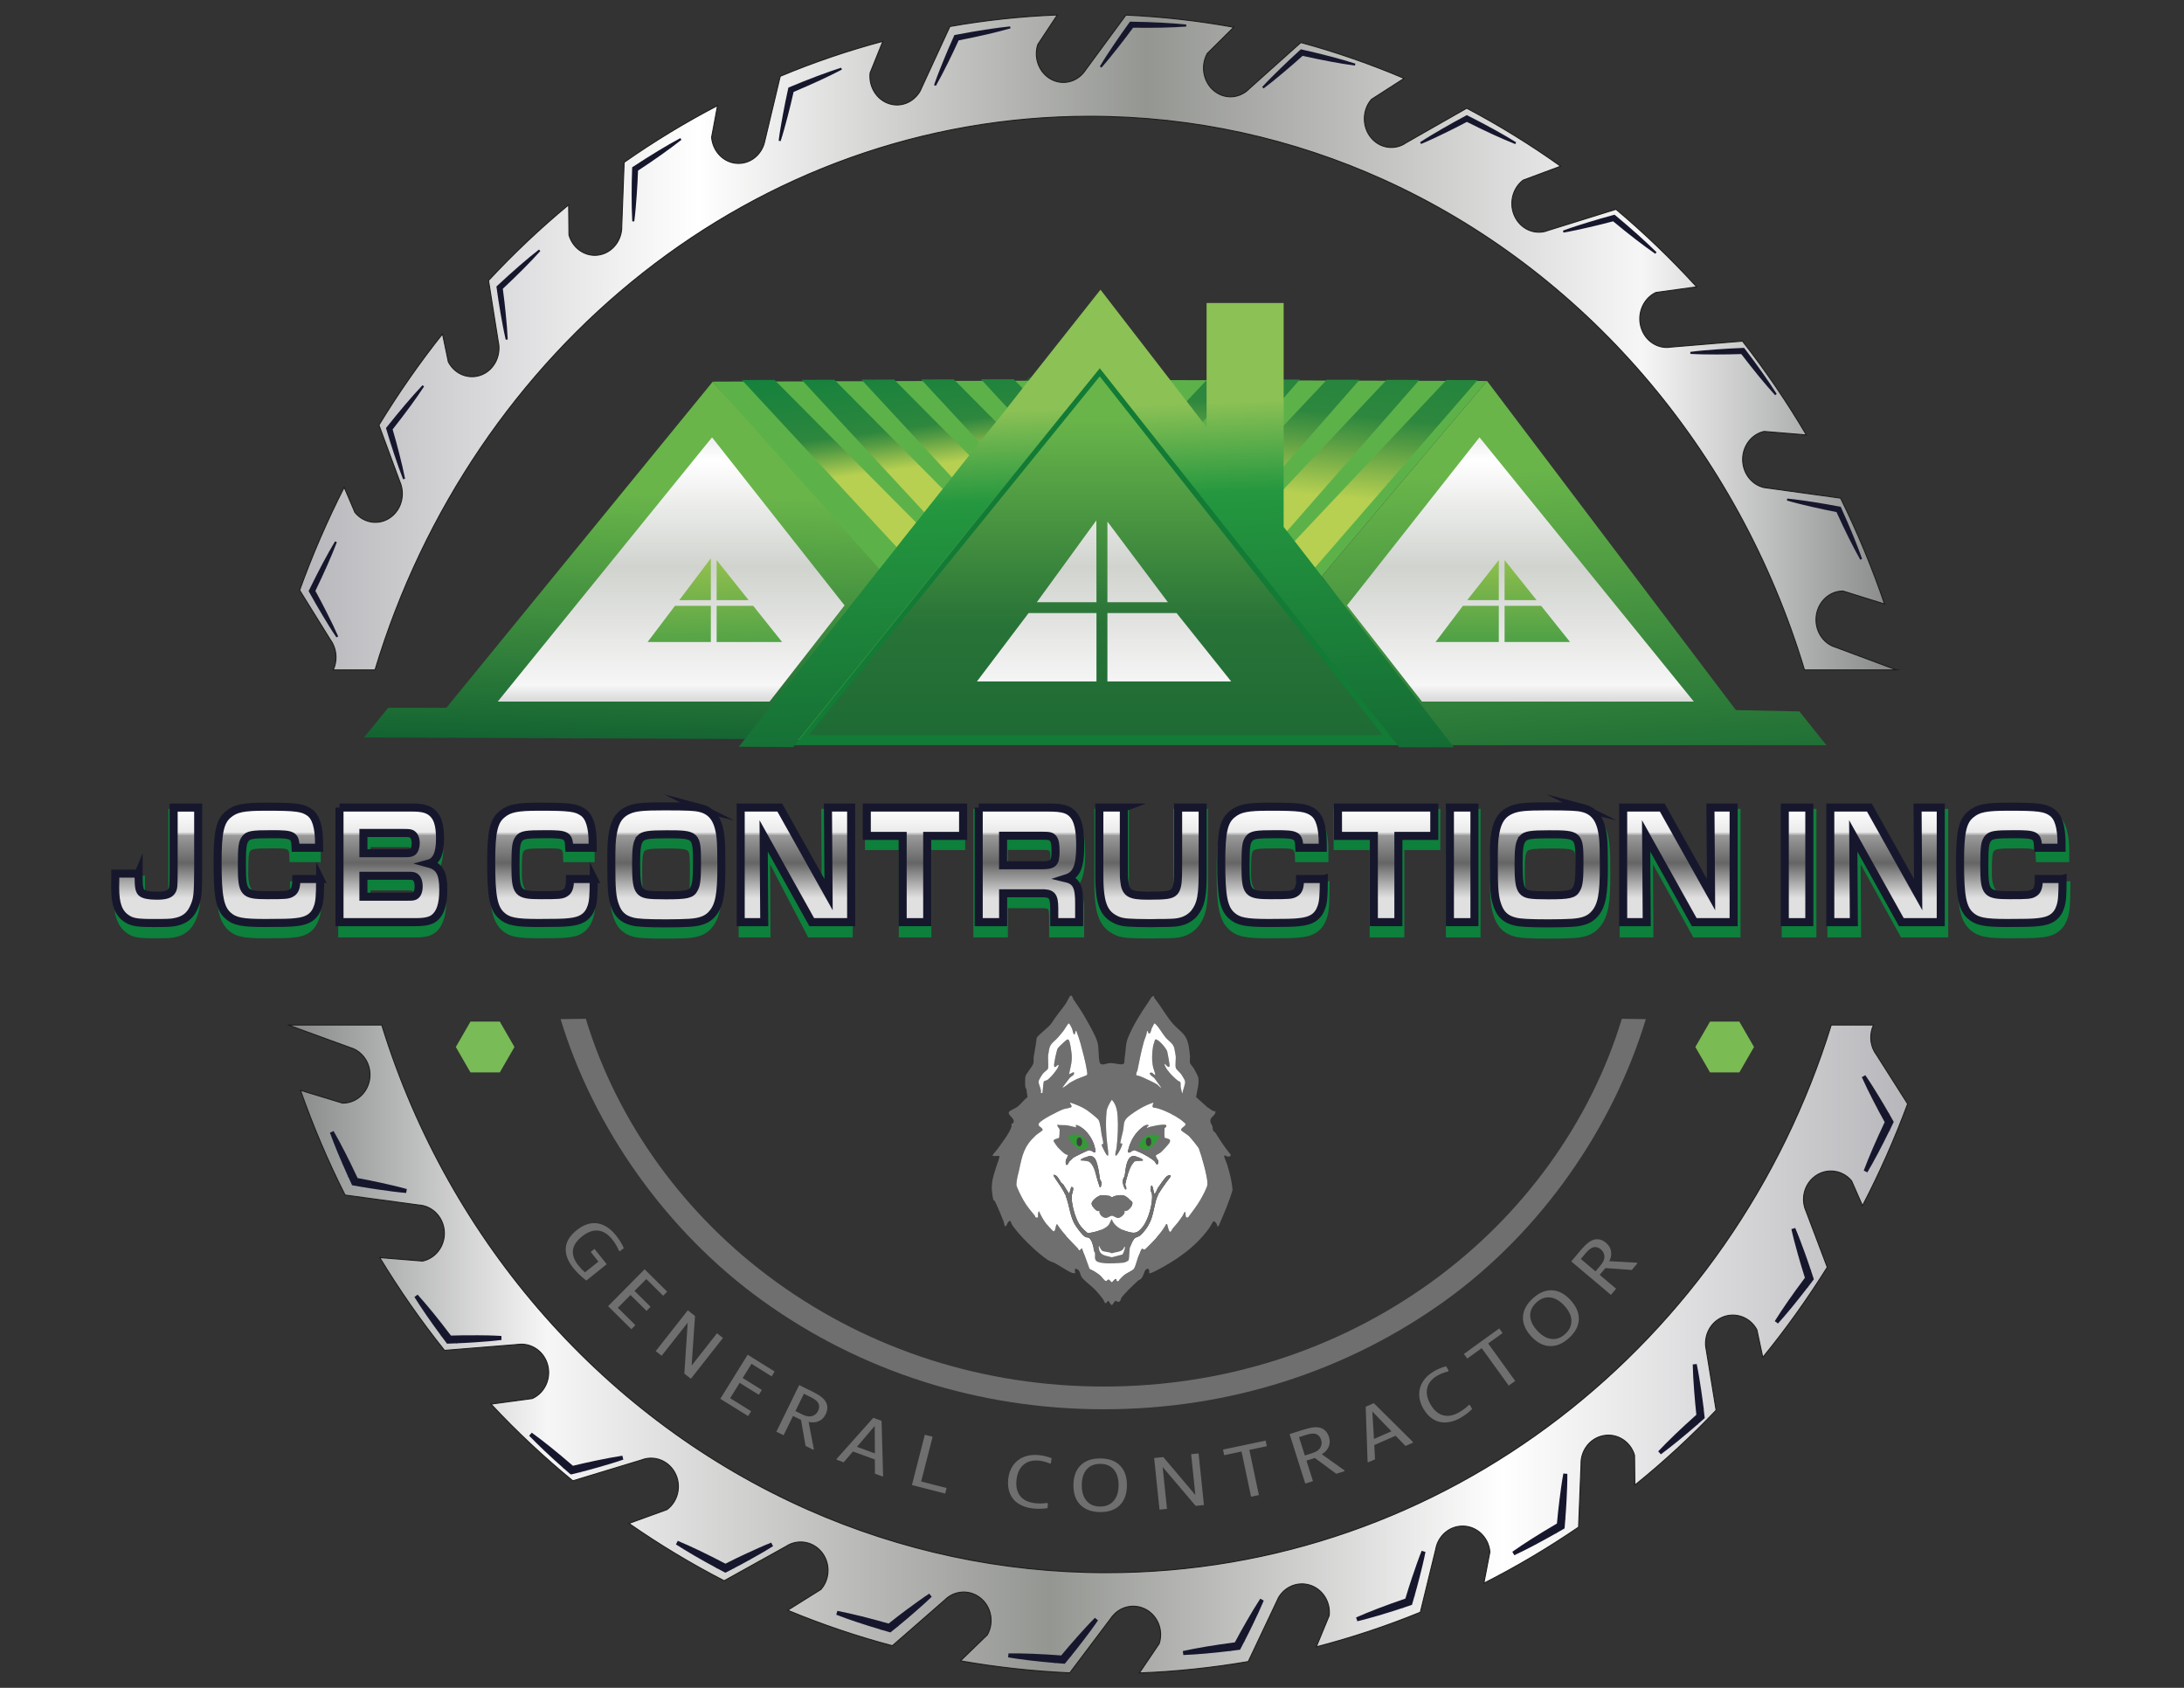 <svg xmlns="http://www.w3.org/2000/svg" xmlns:xlink="http://www.w3.org/1999/xlink" id="Capa_1" data-name="Capa 1" viewBox="0 0 792 612"><rect x="0" y="0" width="792" height="612" fill="#333333" stroke="none"/><defs><style>      .cls-1 {        fill: url(#Degradado_sin_nombre_44);      }      .cls-1, .cls-2, .cls-3, .cls-4, .cls-5, .cls-6, .cls-7, .cls-8, .cls-9, .cls-10, .cls-11, .cls-12, .cls-13, .cls-14, .cls-15, .cls-16, .cls-17, .cls-18, .cls-19, .cls-20, .cls-21 {        stroke-miterlimit: 10;      }      .cls-1, .cls-3 {        stroke: #1d1d1b;        stroke-width: .36px;      }      .cls-22 {        fill: #79bb57;      }      .cls-23 {        fill: #339a37;      }      .cls-24 {        fill: #0d803c;      }      .cls-25 {        fill: url(#Degradado_sin_nombre_34-3);      }      .cls-26 {        fill: url(#Degradado_sin_nombre_34-6);      }      .cls-27 {        fill: url(#Degradado_sin_nombre_34-2);      }      .cls-28 {        fill: url(#Degradado_sin_nombre_34-8);      }      .cls-29 {        fill: url(#Degradado_sin_nombre_34-7);      }      .cls-30 {        fill: url(#Degradado_sin_nombre_34-4);      }      .cls-31 {        fill: url(#Degradado_sin_nombre_34-9);      }      .cls-32 {        fill: url(#Degradado_sin_nombre_34-5);      }      .cls-33 {        fill: url(#Degradado_sin_nombre_26-2);      }      .cls-34 {        fill: url(#Degradado_sin_nombre_26-3);      }      .cls-35 {        fill: url(#Degradado_sin_nombre_26-5);      }      .cls-36 {        fill: url(#Degradado_sin_nombre_26-4);      }      .cls-2 {        fill: #3fa53d;        stroke: #215533;        stroke-width: 1.44px;      }      .cls-37 {        fill: #3f3f3f;      }      .cls-38 {        fill: #fff;      }      .cls-39 {        fill: #16172d;      }      .cls-3 {        fill: url(#Degradado_sin_nombre_44-2);      }      .cls-40 {        fill: #706f6f;      }      .cls-41 {        fill: #7bbb53;      }      .cls-42 {        fill: #5cb249;      }      .cls-43 {        fill: url(#Degradado_sin_nombre_126);      }      .cls-44 {        fill: url(#Degradado_sin_nombre_125);      }      .cls-45 {        fill: url(#Degradado_sin_nombre_8-2);      }      .cls-46 {        fill: url(#Degradado_sin_nombre_8);      }      .cls-4 {        fill: url(#Degradado_sin_nombre_66);      }      .cls-4, .cls-5, .cls-6, .cls-7, .cls-8, .cls-9, .cls-10, .cls-11, .cls-12, .cls-13, .cls-14, .cls-15, .cls-16, .cls-17, .cls-18, .cls-19, .cls-20 {        stroke: #16172d;        stroke-width: 2.92px;      }      .cls-5 {        fill: url(#Degradado_sin_nombre_66-4);      }      .cls-6 {        fill: url(#Degradado_sin_nombre_66-2);      }      .cls-7 {        fill: url(#Degradado_sin_nombre_66-5);      }      .cls-8 {        fill: url(#Degradado_sin_nombre_66-6);      }      .cls-9 {        fill: url(#Degradado_sin_nombre_66-3);      }      .cls-10 {        fill: url(#Degradado_sin_nombre_66-7);      }      .cls-11 {        fill: url(#Degradado_sin_nombre_66-9);      }      .cls-12 {        fill: url(#Degradado_sin_nombre_66-8);      }      .cls-47 {        fill: url(#Degradado_sin_nombre_34);      }      .cls-48 {        fill: url(#Degradado_sin_nombre_61);      }      .cls-49 {        fill: url(#Degradado_sin_nombre_26);      }      .cls-13 {        fill: url(#Degradado_sin_nombre_66-16);      }      .cls-14 {        fill: url(#Degradado_sin_nombre_66-17);      }      .cls-15 {        fill: url(#Degradado_sin_nombre_66-11);      }      .cls-16 {        fill: url(#Degradado_sin_nombre_66-10);      }      .cls-17 {        fill: url(#Degradado_sin_nombre_66-12);      }      .cls-18 {        fill: url(#Degradado_sin_nombre_66-13);      }      .cls-19 {        fill: url(#Degradado_sin_nombre_66-14);      }      .cls-20 {        fill: url(#Degradado_sin_nombre_66-15);      }      .cls-50 {        fill: url(#Degradado_sin_nombre_125-2);      }      .cls-51 {        fill: url(#Degradado_sin_nombre_125-5);      }      .cls-52 {        fill: url(#Degradado_sin_nombre_125-6);      }      .cls-53 {        fill: url(#Degradado_sin_nombre_125-3);      }      .cls-54 {        fill: url(#Degradado_sin_nombre_125-4);      }      .cls-55 {        fill: url(#Degradado_sin_nombre_126-3);      }      .cls-56 {        fill: url(#Degradado_sin_nombre_126-4);      }      .cls-57 {        fill: url(#Degradado_sin_nombre_126-5);      }      .cls-58 {        fill: url(#Degradado_sin_nombre_126-2);      }      .cls-21 {        fill: url(#Degradado_sin_nombre_28);        stroke: #127b35;        stroke-width: 3.68px;      }    </style><linearGradient id="Degradado_sin_nombre_44" data-name="Degradado sin nombre 44" x1="108.66" y1="124.16" x2="687.8" y2="124.16" gradientUnits="userSpaceOnUse"><stop offset="0" stop-color="#b7b6ba"></stop><stop offset=".25" stop-color="#fff"></stop><stop offset=".53" stop-color="#949692"></stop><stop offset=".84" stop-color="#f7f6f7"></stop><stop offset="1" stop-color="#858887"></stop></linearGradient><linearGradient id="Degradado_sin_nombre_44-2" data-name="Degradado sin nombre 44" x1="-4487.15" y1="-2123.24" x2="-3899.92" y2="-2123.24" gradientTransform="translate(-3795.37 -1634.11) rotate(-180)" xlink:href="#Degradado_sin_nombre_44"></linearGradient><linearGradient id="Degradado_sin_nombre_126" data-name="Degradado sin nombre 126" x1="295.87" y1="128.19" x2="301.98" y2="173.47" gradientUnits="userSpaceOnUse"><stop offset="0" stop-color="#0e803c"></stop><stop offset=".56" stop-color="#27853d"></stop><stop offset=".68" stop-color="#2e873e"></stop><stop offset=".78" stop-color="#559c43"></stop><stop offset="1" stop-color="#b7d052"></stop></linearGradient><linearGradient id="Degradado_sin_nombre_126-2" data-name="Degradado sin nombre 126" x1="312.06" y1="126.01" x2="318.17" y2="171.29" xlink:href="#Degradado_sin_nombre_126"></linearGradient><linearGradient id="Degradado_sin_nombre_126-3" data-name="Degradado sin nombre 126" x1="328.25" y1="123.83" x2="334.35" y2="169.11" xlink:href="#Degradado_sin_nombre_126"></linearGradient><linearGradient id="Degradado_sin_nombre_126-4" data-name="Degradado sin nombre 126" x1="344.45" y1="121.65" x2="350.55" y2="166.93" xlink:href="#Degradado_sin_nombre_126"></linearGradient><linearGradient id="Degradado_sin_nombre_126-5" data-name="Degradado sin nombre 126" x1="360.67" y1="119.46" x2="366.77" y2="164.74" xlink:href="#Degradado_sin_nombre_126"></linearGradient><linearGradient id="Degradado_sin_nombre_26" data-name="Degradado sin nombre 26" x1="510.11" y1="88.07" x2="501.11" y2="181.85" gradientUnits="userSpaceOnUse"><stop offset="0" stop-color="#0e803c"></stop><stop offset=".56" stop-color="#27853d"></stop><stop offset=".68" stop-color="#2e873e"></stop><stop offset=".78" stop-color="#559c43"></stop><stop offset="1" stop-color="#b7d052"></stop></linearGradient><linearGradient id="Degradado_sin_nombre_26-2" data-name="Degradado sin nombre 26" x1="494.04" y1="86.53" x2="485.04" y2="180.31" xlink:href="#Degradado_sin_nombre_26"></linearGradient><linearGradient id="Degradado_sin_nombre_26-3" data-name="Degradado sin nombre 26" x1="477.69" y1="84.97" x2="468.7" y2="178.74" xlink:href="#Degradado_sin_nombre_26"></linearGradient><linearGradient id="Degradado_sin_nombre_26-4" data-name="Degradado sin nombre 26" x1="461.34" y1="83.4" x2="452.35" y2="177.17" xlink:href="#Degradado_sin_nombre_26"></linearGradient><linearGradient id="Degradado_sin_nombre_26-5" data-name="Degradado sin nombre 26" x1="444.99" y1="81.83" x2="436" y2="175.6" xlink:href="#Degradado_sin_nombre_26"></linearGradient><linearGradient id="Degradado_sin_nombre_8" data-name="Degradado sin nombre 8" x1="225.27" y1="273.61" x2="227.69" y2="179.15" gradientUnits="userSpaceOnUse"><stop offset="0" stop-color="#0f5f31"></stop><stop offset="1" stop-color="#69b54a"></stop></linearGradient><linearGradient id="Degradado_sin_nombre_8-2" data-name="Degradado sin nombre 8" x1="574.81" y1="301.06" x2="566.3" y2="169.74" xlink:href="#Degradado_sin_nombre_8"></linearGradient><linearGradient id="Degradado_sin_nombre_28" data-name="Degradado sin nombre 28" x1="397.31" y1="324.21" x2="397.31" y2="152.33" gradientUnits="userSpaceOnUse"><stop offset="0" stop-color="#0f5f31"></stop><stop offset=".57" stop-color="#287337"></stop><stop offset="1" stop-color="#69b54a"></stop></linearGradient><linearGradient id="Degradado_sin_nombre_125" data-name="Degradado sin nombre 125" x1="243.38" y1="132.17" x2="243.38" y2="270.58" gradientUnits="userSpaceOnUse"><stop offset="0" stop-color="#b7b6ba"></stop><stop offset=".25" stop-color="#fff"></stop><stop offset=".53" stop-color="#d0d3ce"></stop><stop offset=".84" stop-color="#f7f6f7"></stop><stop offset="1" stop-color="#858887"></stop></linearGradient><linearGradient id="Degradado_sin_nombre_125-2" data-name="Degradado sin nombre 125" x1="551.35" y1="132.17" x2="551.35" y2="270.58" xlink:href="#Degradado_sin_nombre_125"></linearGradient><linearGradient id="Degradado_sin_nombre_66" data-name="Degradado sin nombre 66" x1="56.82" y1="293.31" x2="56.82" y2="325.57" gradientUnits="userSpaceOnUse"><stop offset="0" stop-color="#fff"></stop><stop offset=".26" stop-color="#eaeaea"></stop><stop offset=".3" stop-color="#9a9a9a"></stop><stop offset=".61" stop-color="#656565"></stop><stop offset="1" stop-color="#e0e0e0"></stop></linearGradient><linearGradient id="Degradado_sin_nombre_66-2" data-name="Degradado sin nombre 66" x1="97.49" y1="293.31" x2="97.49" y2="325.57" xlink:href="#Degradado_sin_nombre_66"></linearGradient><linearGradient id="Degradado_sin_nombre_66-3" data-name="Degradado sin nombre 66" x1="141.93" y1="293.31" x2="141.93" y2="325.57" xlink:href="#Degradado_sin_nombre_66"></linearGradient><linearGradient id="Degradado_sin_nombre_66-4" data-name="Degradado sin nombre 66" x1="196.72" y1="293.31" x2="196.72" y2="325.57" xlink:href="#Degradado_sin_nombre_66"></linearGradient><linearGradient id="Degradado_sin_nombre_66-5" data-name="Degradado sin nombre 66" x1="241.64" y1="293.31" x2="241.64" y2="325.57" xlink:href="#Degradado_sin_nombre_66"></linearGradient><linearGradient id="Degradado_sin_nombre_66-6" data-name="Degradado sin nombre 66" x1="288.64" y1="293.31" x2="288.64" y2="325.57" xlink:href="#Degradado_sin_nombre_66"></linearGradient><linearGradient id="Degradado_sin_nombre_66-7" data-name="Degradado sin nombre 66" x1="331.79" y1="293.31" x2="331.79" y2="325.57" xlink:href="#Degradado_sin_nombre_66"></linearGradient><linearGradient id="Degradado_sin_nombre_66-8" data-name="Degradado sin nombre 66" x1="373.32" y1="293.31" x2="373.32" y2="325.57" xlink:href="#Degradado_sin_nombre_66"></linearGradient><linearGradient id="Degradado_sin_nombre_66-9" data-name="Degradado sin nombre 66" x1="417.38" y1="293.31" x2="417.38" y2="325.57" xlink:href="#Degradado_sin_nombre_66"></linearGradient><linearGradient id="Degradado_sin_nombre_66-10" data-name="Degradado sin nombre 66" x1="461.47" y1="293.31" x2="461.47" y2="325.57" xlink:href="#Degradado_sin_nombre_66"></linearGradient><linearGradient id="Degradado_sin_nombre_66-11" data-name="Degradado sin nombre 66" x1="502.67" y1="293.31" x2="502.67" y2="325.57" xlink:href="#Degradado_sin_nombre_66"></linearGradient><linearGradient id="Degradado_sin_nombre_66-12" data-name="Degradado sin nombre 66" x1="530.24" y1="293.31" x2="530.24" y2="325.57" xlink:href="#Degradado_sin_nombre_66"></linearGradient><linearGradient id="Degradado_sin_nombre_66-13" data-name="Degradado sin nombre 66" x1="561.66" y1="293.31" x2="561.66" y2="325.57" xlink:href="#Degradado_sin_nombre_66"></linearGradient><linearGradient id="Degradado_sin_nombre_66-14" data-name="Degradado sin nombre 66" x1="608.66" y1="293.31" x2="608.66" y2="325.57" xlink:href="#Degradado_sin_nombre_66"></linearGradient><linearGradient id="Degradado_sin_nombre_66-15" data-name="Degradado sin nombre 66" x1="651.68" y1="293.31" x2="651.68" y2="325.57" xlink:href="#Degradado_sin_nombre_66"></linearGradient><linearGradient id="Degradado_sin_nombre_66-16" data-name="Degradado sin nombre 66" x1="683.78" y1="293.31" x2="683.78" y2="325.57" xlink:href="#Degradado_sin_nombre_66"></linearGradient><linearGradient id="Degradado_sin_nombre_66-17" data-name="Degradado sin nombre 66" x1="729.38" y1="293.31" x2="729.38" y2="325.57" xlink:href="#Degradado_sin_nombre_66"></linearGradient><linearGradient id="Degradado_sin_nombre_61" data-name="Degradado sin nombre 61" x1="398.98" y1="305.05" x2="392.49" y2="147.79" gradientUnits="userSpaceOnUse"><stop offset="0" stop-color="#0f5f31"></stop><stop offset=".79" stop-color="#24973f"></stop><stop offset="1" stop-color="#8cc155"></stop></linearGradient><linearGradient id="Degradado_sin_nombre_34" data-name="Degradado sin nombre 34" x1="289.46" y1="200.94" x2="398.83" y2="200.94" gradientUnits="userSpaceOnUse"><stop offset="0" stop-color="#419b44"></stop><stop offset="1" stop-color="#b7d052"></stop></linearGradient><linearGradient id="Degradado_sin_nombre_34-2" data-name="Degradado sin nombre 34" x1="266.37" y1="241.56" x2="264.74" y2="185.22" xlink:href="#Degradado_sin_nombre_34"></linearGradient><linearGradient id="Degradado_sin_nombre_34-3" data-name="Degradado sin nombre 34" x1="252.98" y1="241.94" x2="251.36" y2="185.6" xlink:href="#Degradado_sin_nombre_34"></linearGradient><linearGradient id="Degradado_sin_nombre_34-4" data-name="Degradado sin nombre 34" x1="246.77" y1="242.12" x2="245.15" y2="185.78" xlink:href="#Degradado_sin_nombre_34"></linearGradient><linearGradient id="Degradado_sin_nombre_34-5" data-name="Degradado sin nombre 34" x1="272" y1="241.39" x2="270.38" y2="185.06" xlink:href="#Degradado_sin_nombre_34"></linearGradient><linearGradient id="Degradado_sin_nombre_125-3" data-name="Degradado sin nombre 125" x1="412.55" y1="132.17" x2="412.55" y2="270.58" xlink:href="#Degradado_sin_nombre_125"></linearGradient><linearGradient id="Degradado_sin_nombre_125-4" data-name="Degradado sin nombre 125" x1="386.81" y1="132.17" x2="386.81" y2="270.58" xlink:href="#Degradado_sin_nombre_125"></linearGradient><linearGradient id="Degradado_sin_nombre_125-5" data-name="Degradado sin nombre 125" x1="375.95" y1="132.17" x2="375.95" y2="270.58" xlink:href="#Degradado_sin_nombre_125"></linearGradient><linearGradient id="Degradado_sin_nombre_125-6" data-name="Degradado sin nombre 125" x1="424.03" y1="132.17" x2="424.03" y2="270.58" xlink:href="#Degradado_sin_nombre_125"></linearGradient><linearGradient id="Degradado_sin_nombre_34-6" data-name="Degradado sin nombre 34" x1="551.41" y1="238.69" x2="551.41" y2="184.26" xlink:href="#Degradado_sin_nombre_34"></linearGradient><linearGradient id="Degradado_sin_nombre_34-7" data-name="Degradado sin nombre 34" x1="537.8" y1="237.8" x2="537.8" y2="185.66" xlink:href="#Degradado_sin_nombre_34"></linearGradient><linearGradient id="Degradado_sin_nombre_34-8" data-name="Degradado sin nombre 34" x1="532.05" y1="238.69" x2="532.05" y2="184.26" xlink:href="#Degradado_sin_nombre_34"></linearGradient><linearGradient id="Degradado_sin_nombre_34-9" data-name="Degradado sin nombre 34" x1="557.49" y1="238.69" x2="557.49" y2="184.26" xlink:href="#Degradado_sin_nombre_34"></linearGradient></defs><g><g><path class="cls-1" d="M687.8,242.91h-33.42c-24.17-80.15-80.39-145.06-152.65-177.76-32.73-14.81-68.73-22.99-106.55-22.99-121.3,0-224.06,84.3-259.19,200.75h-15.13c1.41-3.08,1.3-6.66-.2-9.57-.22-.44-.48-.83-.77-1.24l-11.23-18.09c4.64-12.86,10.05-25.33,16.15-37.33l3.9,9.12c3.53,4.33,9.71,4.82,13.79,1.08,3.03-2.78,4.07-7.07,2.98-10.89-.13-.46-.31-.94-.5-1.38l-7.56-20.48c7.04-11.54,14.73-22.58,23.05-33.05l2.11,10.13c2.61,5.03,8.58,6.85,13.33,4.09,3.48-2.05,5.33-6.04,5-10.02-.04-.47-.12-.99-.23-1.46l-3.52-22.12c9.12-9.8,18.83-18.97,29.05-27.43l.12,10.95c1.58,5.49,7.05,8.58,12.22,6.9,3.82-1.24,6.4-4.73,6.86-8.69.06-.47.06-.97.06-1.49l.87-23.08c10.84-7.58,22.13-14.45,33.86-20.56l-2.15,11.48c.49,5.72,5.24,9.95,10.64,9.43,3.96-.37,7.17-3.22,8.38-6.99.14-.46.25-.95.36-1.45l5.51-23.11c12.05-5.04,24.48-9.28,37.21-12.68l-4.62,11.45c-.63,5.71,3.22,10.87,8.58,11.55,3.96.5,7.65-1.59,9.59-5.01.23-.44.42-.88.6-1.33l10.17-22.04c12.74-2.24,25.73-3.67,38.95-4.18l-7.09,10.73c-1.74,5.44,1.03,11.35,6.14,13.18,3.79,1.35,7.8.13,10.33-2.82.34-.35.61-.76.87-1.15l14.63-19.9c13.26.6,26.3,2.09,39.09,4.41l-9.6,9.53c-2.73,4.94-1.2,11.32,3.47,14.25,3.44,2.17,7.6,1.82,10.65-.49.38-.29.74-.62,1.09-.97l18.74-16.77c12.83,3.49,25.33,7.85,37.44,13l-11.86,7.62c-3.64,4.23-3.38,10.82.62,14.7,2.94,2.86,7.09,3.44,10.52,1.86.43-.19.84-.44,1.24-.71l4.51-2.58,17.68-10.07c11.81,6.25,23.19,13.27,34.05,21.02l-13.61,5.07c-4.39,3.36-5.4,9.86-2.24,14.53,2.33,3.44,6.27,4.92,9.93,4.12.45-.1.91-.24,1.35-.42l24.65-7.67c10.33,8.69,20.1,18.09,29.25,28.12l-14.78,2.04c-4.94,2.32-7.19,8.46-5.02,13.71,1.62,3.9,5.18,6.21,8.94,6.22.44,0,.93-.05,1.4-.12l26.08-2.17c8.4,10.77,16.14,22.13,23.16,34.01l-15.33-1.27c-5.29,1.18-8.68,6.69-7.56,12.32.83,4.14,3.85,7.19,7.53,8.03.47.1.92.15,1.39.19l26.39,3.65c6.08,12.36,11.41,25.16,15.94,38.39l-15.07-4.71c-5.41,0-9.79,4.65-9.79,10.4,0,4.23,2.38,7.89,5.81,9.5.43.21.89.35,1.34.5l22.06,8.22Z"></path><path class="cls-3" d="M104.55,371.66h33.89c24.5,79.28,81.51,143.49,154.78,175.84,33.18,14.65,69.69,22.74,108.04,22.74,123,0,227.19-83.39,262.81-198.58h15.34c-1.43,3.04-1.32,6.58.21,9.46.22.43.49.82.78,1.23l11.38,17.9c-4.71,12.72-10.2,25.05-16.37,36.93l-3.96-9.02c-3.58-4.29-9.84-4.77-13.98-1.07-3.07,2.75-4.13,6.99-3.02,10.77.13.46.32.93.51,1.37l7.67,20.26c-7.14,11.42-14.94,22.34-23.38,32.69l-2.14-10.02c-2.65-4.97-8.7-6.77-13.52-4.05-3.53,2.03-5.4,5.97-5.07,9.91.04.47.12.98.23,1.45l3.57,21.88c-9.25,9.69-19.09,18.76-29.46,27.13l-.12-10.83c-1.6-5.43-7.15-8.49-12.39-6.82-3.87,1.23-6.49,4.68-6.95,8.6-.06.47-.06.96-.06,1.47l-.89,22.83c-11,7.5-22.44,14.3-34.34,20.33l2.18-11.35c-.5-5.66-5.32-9.84-10.79-9.32-4.02.37-7.27,3.18-8.5,6.91-.15.46-.25.94-.36,1.43l-5.58,22.86c-12.22,4.99-24.82,9.18-37.73,12.55l4.68-11.33c.64-5.64-3.26-10.76-8.7-11.43-4.02-.49-7.76,1.57-9.72,4.96-.23.43-.42.88-.61,1.32l-10.32,21.81c-12.91,2.22-26.09,3.63-39.49,4.14l7.19-10.62c1.76-5.38-1.04-11.23-6.23-13.04-3.85-1.33-7.91-.13-10.47,2.79-.34.34-.62.75-.89,1.14l-14.83,19.69c-13.45-.6-26.66-2.07-39.64-4.36l9.73-9.42c2.77-4.88,1.21-11.2-3.52-14.09-3.48-2.14-7.71-1.8-10.8.48-.39.29-.75.61-1.1.96l-19.01,16.59c-13.01-3.45-25.68-7.76-37.96-12.86l12.03-7.53c3.69-4.19,3.42-10.71-.63-14.54-2.99-2.83-7.19-3.4-10.67-1.84-.44.19-.85.43-1.26.7l-4.58,2.55-17.93,9.96c-11.98-6.18-23.51-13.13-34.53-20.79l13.8-5.01c4.45-3.32,5.47-9.75,2.27-14.37-2.37-3.4-6.36-4.87-10.07-4.07-.46.1-.92.24-1.37.42l-24.99,7.59c-10.47-8.6-20.38-17.9-29.66-27.82l14.99-2.02c5.01-2.3,7.29-8.37,5.09-13.56-1.64-3.86-5.26-6.14-9.07-6.15-.45,0-.95.05-1.42.11l-26.45,2.14c-8.52-10.66-16.36-21.89-23.48-33.64l15.55,1.26c5.36-1.17,8.8-6.62,7.67-12.19-.84-4.1-3.91-7.12-7.63-7.94-.47-.1-.93-.15-1.41-.19l-26.76-3.62c-6.17-12.23-11.57-24.89-16.17-37.98l15.28,4.66c5.49,0,9.93-4.6,9.93-10.29,0-4.19-2.42-7.8-5.89-9.4-.44-.2-.9-.34-1.36-.49l-22.37-8.13Z"></path><polygon class="cls-2" points="373.57 137.49 370.89 140.85 365.32 147.85 361.2 152.99 370.8 140.75 373.4 137.49 373.57 137.49"></polygon><polygon class="cls-42" points="373.57 138.04 370.92 141.38 365.41 148.32 361.34 153.42 355.62 160.55 355.43 160.81 355.43 160.82 351.76 165.46 345.52 173.36 342.23 177.54 335.63 185.91 332.69 189.63 325.71 198.47 318.41 207.72 258.49 138.37 270.19 138.33 281.89 138.31 291.63 138.29 303.33 138.24 313.06 138.22 313.08 138.22 324.77 138.18 334.5 138.15 346.2 138.11 355.95 138.09 355.96 138.09 367.65 138.05 373.4 138.04 373.57 138.04"></polygon><polyline class="cls-42" points="430.81 148.13 425.48 141.16 422.91 137.82 423.08 137.82 539.26 138.14 477.96 210.54 469.29 198.28"></polyline><polygon class="cls-43" points="332.24 189.48 325.19 198.39 325.04 198.23 269.06 137.79 280.89 137.76 332.12 189.37 332.24 189.48"></polygon><polygon class="cls-58" points="341.89 177.3 335.21 185.74 335.11 185.64 290.73 137.73 302.56 137.69 341.82 177.24 341.89 177.3"></polygon><polygon class="cls-55" points="351.52 165.13 345.21 173.09 345.17 173.04 312.41 137.67 324.23 137.62 351.51 165.11 351.52 165.13"></polygon><polygon class="cls-56" points="361.2 152.99 355.42 160.18 355.23 160.44 334.07 137.6 345.9 137.56 361.2 152.99"></polygon><polygon class="cls-57" points="370.89 140.85 365.32 147.85 365.25 147.8 355.77 137.54 367.59 137.5 370.8 140.75 370.89 140.85"></polygon><polygon class="cls-49" points="535.81 137.82 476.88 205.78 469.24 196.51 469.42 196.3 524.52 137.79 535.81 137.82"></polygon><polygon class="cls-33" points="514.7 137.76 466.49 192.84 466.34 192.99 459.1 184.19 459.11 184.17 502.85 137.73 512.14 137.76 514.7 137.76"></polygon><polygon class="cls-34" points="493.02 137.7 455.81 180.19 448.96 171.88 481.18 137.67 490.47 137.69 493.02 137.7"></polygon><polygon class="cls-36" points="471.34 137.64 445.29 167.4 438.83 159.56 459.52 137.6 468.8 137.63 471.34 137.64"></polygon><polygon class="cls-35" points="449.66 137.57 434.75 154.61 428.69 147.24 437.83 137.54 447.13 137.57 449.66 137.57"></polygon><polygon class="cls-46" points="320.39 208 258.49 138.37 161.89 256.62 140.81 256.62 131.98 267.4 272.43 267.97 320.39 208"></polygon><polyline class="cls-45" points="479.32 208.94 539.26 138.14 629.49 257.47 652.53 257.96 662.33 270.21 525.53 270.21"></polyline><polygon class="cls-21" points="505.15 268.35 289.46 268.35 398.83 133.53 505.15 268.35"></polygon><polygon class="cls-44" points="279.08 254.38 180.5 254.38 258.21 158.58 306.27 219.52 279.08 254.38"></polygon><polygon class="cls-50" points="515.65 254.38 614.24 254.38 536.52 158.58 488.47 219.52 515.65 254.38"></polygon><g><path class="cls-24" d="M61.05,319.76c-.04,4.62-.1,4.72-.3,5.08-.18.31-.9.83-3.7.83-3.2,0-4.06-.56-4.17-.67-.05-.05-.32-.5-.32-3.89v-3.59h-11.33l-.04,7.5c0,6.72,1.42,10.77,4.59,13.13,2.34,1.8,4.41,2.07,10.29,2.07,4.54,0,5.89-.06,7.17-.34,3.86-.72,6.37-2.84,7.91-6.64,1.49-3.62,1.61-5.55,1.65-15.98v-23.97h-11.74v26.47Z"></path><path class="cls-24" d="M105.17,321.8c0,2.64-.36,2.87-.7,3.09-.79.52-1.63.59-7.51.59q-6.94,0-6.94-8.59c0-6.23.19-7.6.7-8.32.54-.72,1.75-.96,7.88-.96s6.22,0,6.32,2.83l.08,2.15h11.32v-3.65c0-4.47-.43-10.75-4.11-13.58-2.68-2.02-5.02-2.38-15.66-2.38-7.54,0-10.75.48-13.74,3.15-3.8,3.33-4.47,8.94-4.47,19.49,0,11.96.61,17.88,4.18,21.37,2.76,2.74,5.99,3.23,13.7,3.23,5.34,0,8.8-.05,10.59-.32,3.31-.34,7.33-1.47,9.02-7.15.7-2.29.82-4.62.86-10.92l.02-2.28h-11.54v2.26Z"></path><path class="cls-24" d="M158.95,315.71c1.22-1.93,1.84-4.83,1.84-8.67,0-6.14-1.2-9.71-4.05-11.94-1.77-1.3-3.81-1.81-7.27-1.81h-26.83v46.62h27.99c3.52,0,5.61-.51,7.24-1.78,2.72-2.17,4.04-6.21,4.04-12.34,0-4.41-.58-7.92-2.96-10.07ZM149.95,324.52c0,.95-.21,1.33-.18,1.34-.26.12-.4.19-2.01.19h-13.41v-3.18h13.2c1.76,0,1.89.06,2.04.14.27.15.36.91.36,1.51ZM134.36,310.08v-2.92h12.28c1.54,0,1.75.06,1.91.14.3.16.4.82.4,1.39,0,.65-.14,1.06-.26,1.21-.2.1-.59.19-1.85.19h-12.49Z"></path><path class="cls-24" d="M206,321.8c0,2.64-.36,2.87-.7,3.09-.79.52-3.21.59-9.11.59q-6.96,0-6.96-8.59c0-6.23.19-7.6.71-8.32.54-.72,1.76-.96,7.91-.96s6.24,0,6.34,2.83l.08,2.15h11.36v-3.65c0-4.47-.43-10.75-4.13-13.58-2.69-2.02-5.04-2.38-15.71-2.38-7.57,0-10.79.48-13.79,3.15-3.81,3.33-4.49,8.94-4.49,19.49,0,11.96.61,17.88,4.2,21.37,2.77,2.74,6.01,3.23,13.75,3.23,5.36,0,8.83-.05,10.62-.32,3.32-.34,7.36-1.47,9.06-7.15.7-2.29.82-4.62.87-10.92l.02-2.28h-10.01v2.26Z"></path><path class="cls-24" d="M253.46,293.53h-.03c-2.07-.55-4.55-.68-12.6-.68-7.51,0-10.11.28-12.62,1.38-3.65,1.64-5.68,4.69-6.59,9.9-.53,3.03-.62,4.85-.62,12.18,0,9.07.21,12.7,1.46,16.31,1.27,3.8,3.51,6.02,7.03,6.97,1.79.55,5.02.75,11.92.75,2.82,0,6.45-.07,7.91-.19,4.39-.28,7.1-1.49,9.05-4.03,3.04-3.84,3.58-9.15,3.58-18.86,0-5.26-.09-8.69-.26-10.48-.65-7.64-3.26-11.85-8.22-13.25ZM250.2,316.12c0,5.05-.17,6.99-.73,8.08-.46.98-1.77,1.33-8.19,1.33-5.85,0-6.97-.24-7.58-1-.61-.78-.84-3.07-.84-8.16,0-5.57.31-7.09.85-7.76.68-.72,2.59-.96,7.78-.96,3.99,0,7.14,0,8.02.91.66.68.69,3.31.69,7.55Z"></path><polygon class="cls-24" points="297.98 320.19 283.9 293.29 267.88 293.29 267.88 339.91 279.42 339.91 279.25 313.36 293.08 339.91 309.22 339.91 309.22 293.29 297.81 293.29 297.98 320.19"></polygon><polygon class="cls-24" points="313.68 308.23 325.94 308.23 325.94 339.91 337.75 339.91 337.75 308.23 350.02 308.23 350.02 293.29 313.68 293.29 313.68 308.23"></polygon><path class="cls-24" d="M390.48,296.58c-2.29-2.77-5.43-3.29-10.41-3.29h-27.09v46.62h12.52v-10.6h11.89c2.09-.08,2.59.24,2.7.38.1.12.33.62.35,2.72v7.5h12.7v-8.85c.06-4.31-.39-7.62-2.36-9.69,2.21-2.59,2.75-6.73,2.75-11.93,0-6.39-.98-10.49-3.05-12.85ZM380.93,311.83q0,2.66-3.32,2.66h-12.11v-6.33h12.42c2.44,0,2.57.2,2.67.35.21.32.35,1.01.35,3.32Z"></path><path class="cls-24" d="M438.06,293.29h-12.57v21.57q0,4.61-.04,5.58c-.04,3.12-.48,4.05-.74,4.34-.69.75-3.38.89-8.42.89-6.42,0-6.49-.78-6.77-3.74-.11-.96-.11-.97-.11-5.55v-23.09h-12.56v24.89c-.13,11.83,1.01,17.98,7.88,21,2.48.94,4.45,1.05,12.6,1.11l3.31-.06c1.79,0,2.59,0,3.93-.06,4.33-.07,7.33-1.3,9.76-3.98l.1-.12c3.2-4.13,3.72-8.23,3.63-18.42v-24.35Z"></path><path class="cls-24" d="M469.84,321.8c0,2.64-.38,2.87-.75,3.09-.84.52-1.74.59-8.02.59q-7.41,0-7.41-8.59c0-6.23.2-7.6.75-8.32.57-.72,1.87-.96,8.41-.96s6.64,0,6.75,2.83l.08,2.15h12.09v-3.65c0-4.47-.45-10.75-4.39-13.58-2.87-2.02-5.37-2.38-16.72-2.38-8.05,0-11.48.48-14.67,3.15-4.06,3.33-4.77,8.94-4.77,19.49,0,11.96.65,17.88,4.46,21.37,2.94,2.74,6.39,3.23,14.63,3.23,5.71,0,9.39-.05,11.3-.32,3.54-.34,7.83-1.47,9.63-7.15.75-2.29.88-4.62.92-10.92l.02-2.28h-12.32v2.26Z"></path><polygon class="cls-24" points="483.64 308.23 496.69 308.23 496.69 339.91 509.26 339.91 509.26 308.23 522.31 308.23 522.31 293.29 483.64 293.29 483.64 308.23"></polygon><rect class="cls-24" x="524.34" y="293.29" width="12.57" height="46.62"></rect><path class="cls-24" d="M574.92,293.53h-.03c-2.21-.55-4.85-.68-13.45-.68-8.02,0-10.78.28-13.46,1.38-3.9,1.64-6.07,4.69-7.04,9.9-.56,3.04-.66,4.86-.66,12.18,0,9.07.23,12.7,1.56,16.31,1.35,3.8,3.75,6.02,7.5,6.97,1.91.55,5.35.75,12.72.75,3.01,0,6.88-.07,8.44-.19,4.68-.28,7.57-1.49,9.65-4.03,3.24-3.84,3.81-9.15,3.81-18.86,0-5.26-.09-8.69-.27-10.48-.7-7.64-3.48-11.85-8.77-13.25ZM571.45,316.12c0,5.04-.18,6.99-.78,8.08-.49.98-1.89,1.33-8.74,1.33-6.24,0-7.44-.24-8.09-1-.65-.78-.9-3.07-.9-8.16,0-5.57.33-7.09.91-7.76.72-.73,2.76-.96,8.3-.96,4.26,0,7.62,0,8.56.91.7.68.74,3.31.74,7.55Z"></path><polygon class="cls-24" points="619.26 320.19 604.33 293.29 587.36 293.29 587.36 339.91 599.59 339.91 599.41 313.36 614.06 339.91 631.17 339.91 631.17 293.29 619.07 293.29 619.26 320.19"></polygon><rect class="cls-24" x="646.12" y="293.29" width="12.57" height="46.62"></rect><polygon class="cls-24" points="694.59 320.19 679.66 293.29 662.69 293.29 662.69 339.91 674.92 339.91 674.74 313.36 689.39 339.91 706.5 339.91 706.5 293.29 694.4 293.29 694.59 320.19"></polygon><path class="cls-24" d="M738.5,319.54v2.26c0,2.64-.38,2.87-.75,3.09-.84.52-1.74.59-8.02.59q-7.41,0-7.41-8.59c0-6.23.2-7.6.75-8.32.57-.72,1.87-.96,8.41-.96s6.64,0,6.75,2.83l.08,2.15h12.08v-3.65c0-4.47-.45-10.75-4.39-13.58-2.87-2.02-5.37-2.38-16.72-2.38-8.05,0-11.48.48-14.67,3.15-4.06,3.33-4.77,8.94-4.77,19.49,0,11.96.65,17.88,4.46,21.37,2.94,2.74,6.39,3.23,14.63,3.23,5.71,0,9.4-.05,11.3-.32,3.54-.34,7.83-1.47,9.63-7.15.74-2.29.88-4.62.92-10.92l.02-2.28h-12.32Z"></path></g><g><path class="cls-4" d="M50.27,316.73v1.31c0,3.49.26,4.86,1.05,5.61.88.75,2.67,1.12,5.56,1.12,3.11,0,4.65-.5,5.39-1.68.61-1,.66-1.43.7-6.35v-23.92h8.9v21.43c-.04,10.22-.18,11.65-1.53,14.7-1.36,3.11-3.51,4.8-7.1,5.42-1.27.25-2.63.31-7.41.31-6.31,0-8.06-.31-10.08-1.74-2.8-1.93-3.99-5.17-3.99-11.02l.04-2.68v-2.49h8.46Z"></path><path class="cls-6" d="M116.1,318.72c-.04,6.04-.18,8.1-.79,9.97-1.14,3.55-3.51,5.23-8.06,5.67-1.8.25-5.3.31-11.13.31-8.41,0-11.13-.56-13.5-2.74-2.89-2.62-3.72-6.98-3.72-19.31,0-10.96.88-14.89,3.94-17.38,2.63-2.18,5.43-2.74,13.63-2.74,10.91,0,13.28.31,15.78,2.06,2.37,1.68,3.46,5.36,3.46,11.46v1.37h-8.5c-.18-4.55-.83-4.92-8.55-4.92-7.27,0-8.59.25-9.68,1.62-1.05,1.37-1.27,3.05-1.27,9.78,0,9.97.66,10.71,9.2,10.71,6.62,0,7.58-.06,8.81-.81,1.27-.75,1.75-2.06,1.75-5.05h8.63Z"></path><path class="cls-9" d="M123.11,292.81h26.38c3.37,0,5.21.44,6.75,1.5,2.37,1.74,3.33,4.55,3.33,9.84s-1.31,8.22-4.08,8.97c3.94,1.06,5.26,3.49,5.26,9.53,0,5.23-1.05,8.53-3.37,10.28-1.36,1-3.29,1.43-6.66,1.43h-27.61v-41.55ZM146.73,309.38c1.71,0,2.32-.12,2.89-.5.7-.56,1.14-1.68,1.14-3.12,0-1.68-.57-2.93-1.53-3.42-.57-.25-1.01-.31-2.72-.31h-14.72v7.35h14.94ZM147.7,325.14c1.8,0,2.15-.06,2.72-.31.88-.44,1.4-1.68,1.4-3.43s-.53-3.05-1.49-3.55c-.53-.25-.88-.31-2.85-.31h-15.69v7.6h15.91Z"></path><path class="cls-5" d="M215.32,318.72c-.04,6.04-.18,8.1-.79,9.97-1.14,3.55-3.51,5.23-8.06,5.67-1.8.25-5.3.31-11.13.31-8.41,0-11.13-.56-13.5-2.74-2.89-2.62-3.72-6.98-3.72-19.31,0-10.96.88-14.89,3.94-17.38,2.63-2.18,5.43-2.74,13.63-2.74,10.91,0,13.28.31,15.78,2.06,2.37,1.68,3.46,5.36,3.46,11.46v1.37h-8.5c-.18-4.55-.83-4.92-8.55-4.92-7.27,0-8.59.25-9.68,1.62-1.05,1.37-1.27,3.05-1.27,9.78,0,9.97.66,10.71,9.2,10.71,6.62,0,7.58-.06,8.81-.81,1.27-.75,1.75-2.06,1.75-5.05h8.63Z"></path><path class="cls-7" d="M254.02,293c4.51,1.18,6.7,4.48,7.32,11.15.18,1.68.26,5.05.26,10.09,0,10.03-.74,14.08-3.24,17.01-1.75,2.12-4.21,3.11-8.46,3.36-1.58.12-5.48.19-8.33.19-6.97,0-10.52-.19-12.27-.68-3.24-.81-5.13-2.55-6.22-5.61-1.14-3.05-1.4-6.11-1.4-15.2,0-6.98.09-8.72.61-11.52.83-4.42,2.54-6.79,5.83-8.16,2.45-1,5.13-1.25,12.84-1.25,8.41,0,11,.12,13.06.62ZM232.2,304.02c-1.18,1.31-1.53,3.36-1.53,9.34s.35,8.35,1.45,9.65c1.18,1.37,2.63,1.62,9.33,1.62,7.67,0,9.25-.37,10.25-2.37.83-1.49,1.05-3.61,1.05-9.16,0-10.46-.13-10.59-11.09-10.59-6.53,0-8.33.31-9.47,1.49Z"></path><path class="cls-8" d="M268.62,292.81h14.15l17.7,31.58-.22-31.58h8.41v41.55h-14.29l-17.44-31.27.22,31.27h-8.55v-41.55Z"></path><path class="cls-10" d="M327.34,303.09h-13.01v-10.28h34.93v10.28h-13.02v31.27h-8.9v-31.27Z"></path><path class="cls-12" d="M354.91,292.81h25.2c5.17,0,7.45.62,9.12,2.62,1.71,1.93,2.5,5.48,2.5,11.09,0,7.72-1.31,10.78-5.04,11.96,3.64.87,4.73,3.05,4.65,9.34v6.54h-9.03v-5.17c-.04-4.48-.92-5.42-4.91-5.29h-13.63v10.46h-8.85v-41.55ZM377.65,313.74c4.29,0,5.13-.75,5.13-4.86,0-2.68-.18-3.8-.75-4.67-.66-1-1.4-1.18-4.08-1.18h-14.2v10.71h13.89Z"></path><path class="cls-11" d="M407.55,292.81v20.56c0,4.55,0,4.67.13,5.79.44,4.67,1.88,5.61,8.55,5.61s8.5-.25,9.6-1.43c.88-.93,1.31-2.74,1.36-5.92q.04-.93.04-5.54v-19.06h8.9v21.8c.09,10.28-.53,13.33-3.11,16.63-2.1,2.3-4.73,3.3-8.55,3.36-1.36.06-2.15.06-3.9.06l-3.33.06c-8.24-.06-9.86-.19-12.01-1-5.3-2.31-6.71-6.23-6.57-18.56v-22.36h8.9Z"></path><path class="cls-16" d="M480.07,318.72c-.04,6.04-.18,8.1-.79,9.97-1.14,3.55-3.5,5.23-8.06,5.67-1.8.25-5.3.31-11.13.31-8.41,0-11.13-.56-13.5-2.74-2.89-2.62-3.72-6.98-3.72-19.31,0-10.96.88-14.89,3.94-17.38,2.63-2.18,5.43-2.74,13.63-2.74,10.91,0,13.28.31,15.78,2.06,2.37,1.68,3.46,5.36,3.46,11.46v1.37h-8.5c-.18-4.55-.83-4.92-8.55-4.92-7.27,0-8.59.25-9.69,1.62-1.05,1.37-1.27,3.05-1.27,9.78,0,9.97.66,10.71,9.2,10.71,6.62,0,7.58-.06,8.81-.81,1.27-.75,1.75-2.06,1.75-5.05h8.63Z"></path><path class="cls-15" d="M498.22,303.09h-13.02v-10.28h34.93v10.28h-13.02v31.27h-8.9v-31.27Z"></path><path class="cls-17" d="M525.79,292.81h8.9v41.55h-8.9v-41.55Z"></path><path class="cls-18" d="M574.04,293c4.51,1.18,6.7,4.48,7.32,11.15.18,1.68.26,5.05.26,10.09,0,10.03-.75,14.08-3.24,17.01-1.75,2.12-4.21,3.11-8.46,3.36-1.58.12-5.48.19-8.33.19-6.97,0-10.52-.19-12.27-.68-3.24-.81-5.13-2.55-6.22-5.61-1.14-3.05-1.4-6.11-1.4-15.2,0-6.98.09-8.72.61-11.52.83-4.42,2.54-6.79,5.83-8.16,2.45-1,5.13-1.25,12.84-1.25,8.41,0,11,.12,13.06.62ZM552.22,304.02c-1.18,1.31-1.53,3.36-1.53,9.34s.35,8.35,1.45,9.65c1.18,1.37,2.63,1.62,9.33,1.62,7.67,0,9.25-.37,10.25-2.37.83-1.49,1.05-3.61,1.05-9.16,0-10.46-.13-10.59-11.09-10.59-6.53,0-8.33.31-9.47,1.49Z"></path><path class="cls-19" d="M588.64,292.81h14.15l17.7,31.58-.22-31.58h8.41v41.55h-14.29l-17.44-31.27.22,31.27h-8.55v-41.55Z"></path><path class="cls-20" d="M647.23,292.81h8.9v41.55h-8.9v-41.55Z"></path><path class="cls-13" d="M663.75,292.81h14.15l17.7,31.58-.22-31.58h8.41v41.55h-14.29l-17.44-31.27.22,31.27h-8.55v-41.55Z"></path><path class="cls-14" d="M747.98,318.72c-.04,6.04-.18,8.1-.79,9.97-1.14,3.55-3.5,5.23-8.06,5.67-1.8.25-5.3.31-11.13.31-8.41,0-11.13-.56-13.5-2.74-2.89-2.62-3.72-6.98-3.72-19.31,0-10.96.88-14.89,3.94-17.38,2.63-2.18,5.43-2.74,13.63-2.74,10.91,0,13.28.31,15.78,2.06,2.37,1.68,3.46,5.36,3.46,11.46v1.37h-8.5c-.18-4.55-.83-4.92-8.55-4.92-7.27,0-8.59.25-9.69,1.62-1.05,1.37-1.27,3.05-1.27,9.78,0,9.97.66,10.71,9.2,10.71,6.62,0,7.58-.06,8.81-.81,1.27-.75,1.75-2.06,1.75-5.05h8.63Z"></path></g><polyline class="cls-48" points="373.4 137.49 399.08 105.04 431.67 147.25 437.35 154.61 437.55 154.87 437.55 109.87 465.5 109.87 465.5 191.04 467 192.98 469.71 196.5 476.88 205.78 527.22 270.96 507.41 270.96 465.58 217.99 457.94 208.35 455.56 205.34 448.31 196.16 445.55 192.68 438.68 183.97 435.56 180.01 429.05 171.78 425.55 167.36 419.41 159.59 398.83 133.53 289.46 268.35 289.66 268.35 287.6 270.9 267.92 270.76 317.8 207.72 325.19 198.39 332.24 189.48 335.21 185.74 341.89 177.3 345.21 173.09 351.52 165.13 355.23 160.45 355.23 160.44 355.42 160.18 361.2 152.99 365.32 147.85"></polyline><polygon class="cls-47" points="398.83 133.53 383.01 153.06 377.01 160.49 373.26 165.11 366.87 172.99 363.49 177.18 356.73 185.52 353.72 189.23 346.59 198.04 343.95 201.29 336.45 210.56 289.66 268.35 289.46 268.35 398.83 133.53"></polygon><polygon class="cls-27" points="271.47 217.59 259.88 217.59 259.88 203.08 271.47 217.59"></polygon><polygon class="cls-25" points="257.78 202.44 257.78 217.59 246.34 217.59 257.78 202.44"></polygon><polygon class="cls-30" points="257.78 219.67 257.78 232.79 234.84 232.79 244.76 219.67 257.78 219.67"></polygon><polygon class="cls-32" points="283.62 232.79 259.88 232.79 259.88 219.67 273.14 219.67 283.62 232.79"></polygon><polygon class="cls-53" points="423.51 218.35 401.59 218.35 401.59 189.11 423.51 218.35"></polygon><polygon class="cls-54" points="397.58 188.69 397.62 218.35 376 218.35 397.58 188.69"></polygon><polygon class="cls-51" points="397.62 222.29 397.62 247.09 354.27 247.09 373.01 222.29 397.62 222.29"></polygon><polygon class="cls-52" points="446.48 247.09 401.59 247.09 401.59 222.29 426.67 222.29 446.48 247.09"></polygon><polygon class="cls-26" points="557.21 217.59 545.62 217.59 545.62 203.08 557.21 217.59"></polygon><polygon class="cls-29" points="543.52 203.08 543.52 217.59 532.08 217.59 543.52 203.08"></polygon><polygon class="cls-28" points="543.52 219.67 543.52 232.79 520.58 232.79 530.5 219.67 543.52 219.67"></polygon><polygon class="cls-31" points="569.36 232.79 545.62 232.79 545.62 219.67 558.88 219.67 569.36 232.79"></polygon><polygon class="cls-41" points="630.75 370.43 620.12 370.43 614.8 379.64 620.12 388.85 630.75 388.85 636.07 379.64 630.75 370.43"></polygon><polygon class="cls-22" points="181.25 370.43 170.61 370.43 165.3 379.64 170.61 388.85 181.25 388.85 186.56 379.64 181.25 370.43"></polygon><g><path class="cls-39" d="M129.68,427.15c-3.23-6.9-6.01-12.33-8.72-17.04l-1.32.61c1.68,4.62,3.78,9.69,6.54,15.78l-.22-.04.32.24c.4.88.81,1.78,1.24,2.71l.16.35.59.1c.9.16,1.8.32,2.71.47l.29.22-.09-.19c2.19.38,4.42.74,6.63,1.05,3,.43,6.23.87,9.47,1.16l.26-1.43c-3.11-.87-6.3-1.6-9.27-2.25-2.88-.65-5.78-1.2-8.59-1.73Z"></path><path class="cls-39" d="M172.29,484.17c-2.99-.04-6.02.03-8.76.1-4.59-6.06-8.45-10.8-12.09-14.85l-1.16.87c2.61,4.17,5.72,8.69,9.69,14.06h-.22s.35.17.35.17c.58.78,1.17,1.58,1.78,2.39l.23.3.71-.03c.87-.03,1.75-.06,2.63-.1l.33.16-.13-.17c2.22-.09,4.48-.2,6.71-.36,3.53-.24,6.5-.47,9.51-.85l-.04-1.45c-3.24-.2-6.5-.25-9.54-.26Z"></path><path class="cls-39" d="M216.31,529.56c-2.92.59-5.88,1.29-8.55,1.92-5.78-4.99-10.53-8.81-14.92-12l-.95,1.1c3.42,3.54,7.41,7.31,12.41,11.73l-.22.05.38.09c.72.64,1.47,1.29,2.24,1.96l.42.22.37-.09c.91-.23,1.82-.46,2.75-.69l.36.09-.16-.14c2.16-.55,4.34-1.13,6.48-1.75,3.4-.97,6.25-1.81,9.12-2.81l-.35-1.41c-3.01.45-5.93,1.02-9.38,1.73Z"></path><path class="cls-39" d="M270.95,563.15c-2.69,1.23-5.32,2.54-7.88,3.83-6.74-3.53-12.24-6.16-17.27-8.28l-.68,1.29c4.14,2.66,8.88,5.42,14.76,8.59l-.2.1h.39c.85.46,1.73.93,2.63,1.4l.34.18.51-.26c.81-.42,1.64-.85,2.46-1.27h.37s-.19-.1-.19-.1c1.98-1.03,3.97-2.09,5.91-3.18,2.66-1.48,5.49-3.08,8.24-4.82l-.66-1.29c-3,1.19-5.97,2.54-8.74,3.83Z"></path><path class="cls-39" d="M329.19,583.34c-2.38,1.74-4.7,3.57-6.94,5.35-7.33-2.09-13.25-3.55-18.59-4.6l-.4,1.4c4.59,1.77,9.79,3.51,16.2,5.41l-.18.14.38-.08c.93.27,1.88.55,2.86.84l.37.11.54-.43c.68-.55,1.37-1.11,2.06-1.67l.37-.07-.21-.06c1.72-1.41,3.46-2.85,5.14-4.32,2.31-1.99,4.76-4.14,7.09-6.39l-.91-1.13c-2.54,1.67-4.94,3.42-7.78,5.52Z"></path><path class="cls-39" d="M390.55,593.61c-1.99,2.2-3.88,4.45-5.72,6.64-7.6-.56-13.7-.8-19.13-.74l-.11,1.45c4.84.8,10.29,1.45,16.96,2.02l-.15.18.37-.16c.96.08,1.95.16,2.97.24l.38.03.44-.54c.56-.68,1.12-1.37,1.68-2.06l.33-.14-.2-.02c1.4-1.73,2.81-3.49,4.16-5.27,1.85-2.41,3.82-5.01,5.64-7.7l-1.12-.93c-2.29,2.3-4.48,4.72-6.5,6.98Z"></path><path class="cls-39" d="M452.06,587.84c-1.5,2.56-2.9,5.15-4.25,7.66-7.55,1-13.57,2-18.88,3.16l.19,1.44c4.9-.2,10.37-.67,17.02-1.47l-.11.2.32-.23c.96-.12,1.94-.24,2.96-.37l.38-.05.31-.6c.41-.78.82-1.58,1.23-2.37l.3-.21-.21.03c1.02-1.98,2.05-3.99,3-6,1.54-3.18,2.8-5.88,3.97-8.68l-1.28-.68c-1.77,2.71-3.43,5.52-4.95,8.16Z"></path><path class="cls-39" d="M512.29,571.29c-.98,2.85-1.86,5.74-2.65,8.35-7.2,2.47-12.9,4.65-17.88,6.84l.47,1.38c4.78-1.17,10.05-2.71,16.39-4.81l-.06.21.27-.28c.92-.3,1.86-.62,2.83-.95l.36-.12.17-.57c.25-.87.51-1.75.76-2.64l.26-.27-.2.07c.61-2.14,1.21-4.32,1.75-6.48.75-2.94,1.54-6.11,2.17-9.29l-1.39-.41c-1.2,2.99-2.26,6.08-3.23,8.97Z"></path><path class="cls-39" d="M565.54,543.71c-.38,2.9-.67,5.85-.94,8.71-6.57,3.85-11.72,7.11-16.18,10.24l.73,1.26c4.45-2.09,9.31-4.65,15.11-7.95l-.02.22.21-.32c.84-.48,1.7-.98,2.59-1.49l.33-.19.06-.71c.07-.87.14-1.74.21-2.62l.2-.32-.19.11c.18-2.22.34-4.47.44-6.7.16-3.05.3-6.31.29-9.54l-1.45-.13c-.59,3.19-1.01,6.43-1.39,9.44Z"></path><path class="cls-39" d="M617.83,510.84l.13-.34-.16.14c-.27-2.21-.56-4.45-.9-6.65-.45-3.02-.95-6.24-1.61-9.41l-1.44.16c.06,3.03.24,6,.51,9.52.21,2.97.52,6,.8,8.73-5.68,5.08-10.09,9.3-13.83,13.25l.96,1.09c3.94-2.93,8.2-6.4,13.24-10.79l.02.23.14-.37c.73-.64,1.47-1.29,2.23-1.97l.28-.25-.07-.61c-.11-.9-.21-1.8-.32-2.71Z"></path><path class="cls-39" d="M656.72,460.67l.06-.36-.13.17c-.7-2.11-1.43-4.25-2.2-6.34-1.04-2.87-2.18-5.94-3.44-8.9l-1.38.44c.65,2.96,1.43,5.83,2.38,9.24.79,2.86,1.66,5.67,2.52,8.39-4.56,6.1-8.05,11.11-10.93,15.72l1.16.87c3.29-3.66,6.77-7.9,10.84-13.2l.07.21.07-.38c.59-.77,1.19-1.56,1.8-2.37l.23-.3-.23-.69c-.27-.82-.54-1.66-.82-2.49Z"></path><path class="cls-39" d="M686.73,406.77l-.33-.59c-.44-.77-.88-1.55-1.32-2.33v-.35s-.1.18-.1.18c-1.11-1.93-2.24-3.88-3.41-5.78-1.58-2.6-3.29-5.37-5.13-8.04l-1.27.71c1.23,2.78,2.56,5.44,4.16,8.58,1.35,2.67,2.81,5.33,4.13,7.73-3.26,6.88-5.68,12.48-7.6,17.58l1.31.63c2.5-4.23,5.07-9.08,8.01-15.09l.12.21v-.41c.41-.87.84-1.76,1.28-2.67l.16-.34Z"></path></g><g><path class="cls-39" d="M114.36,214.27c3.35-6.94,5.83-12.56,7.79-17.66l-.65-.32c-2.91,4.86-5.93,10.54-9.5,17.87l-.08.17.15.28c1.56,2.79,3.17,5.67,4.86,8.45,1.55,2.6,3.24,5.37,5.07,8.06l.64-.35c-1.21-2.78-2.51-5.45-4.1-8.59-1.29-2.61-2.65-5.13-4.16-7.91Z"></path><path class="cls-39" d="M153.23,139.67c-3.89,4.12-8.07,9.02-13.14,15.4l-.12.15.15.5c.9,3,1.83,6.09,2.86,9.11,1.12,3.34,2.09,6.15,3.21,8.96l.7-.2c-.58-2.98-1.28-5.86-2.15-9.27-.7-2.82-1.48-5.58-2.36-8.62,4.76-6.04,8.39-10.99,11.41-15.57l-.57-.45Z"></path><path class="cls-39" d="M180.16,103.76l-.14.13.06.41c.45,3.13.91,6.37,1.48,9.54.52,3,1.11,6.2,1.84,9.34l.72-.1c-.13-3-.39-5.96-.74-9.49-.27-2.93-.64-5.76-1.04-8.88,5.62-5.27,9.94-9.62,13.61-13.69l-.5-.53c-4.47,3.5-9.32,7.71-15.29,13.27Z"></path><path class="cls-39" d="M229.39,60.58l-.16.1v.41c-.1,3.16-.2,6.43-.17,9.65,0,3.04.04,6.31.22,9.52l.73.02c.41-3.21.67-6.46.88-9.48.24-3.05.37-6.16.48-8.93,6.44-4.24,11.44-7.8,15.74-11.18l-.4-.61c-4.99,2.68-10.49,6.01-17.32,10.48Z"></path><path class="cls-39" d="M286.08,31.69l-.18.07-.11.51c-.66,3.06-1.34,6.22-1.9,9.35-.55,2.99-1.12,6.2-1.52,9.4l.71.16c.93-2.88,1.71-5.75,2.6-9.16.75-2.81,1.4-5.6,2.11-8.69,7.1-2.99,12.67-5.57,17.52-8.11l-.28-.67c-5.39,1.72-11.41,3.99-18.95,7.13Z"></path><path class="cls-39" d="M346.3,12.66l-.19.04-.18.4c-1.28,2.88-2.61,5.86-3.8,8.85-1.15,2.8-2.35,5.82-3.41,8.89l.66.3c1.5-2.63,2.85-5.28,4.42-8.43,1.3-2.57,2.51-5.18,3.84-8.07,7.57-1.48,13.55-2.86,18.81-4.36l-.14-.71c-5.64.59-12,1.57-20,3.11Z"></path><path class="cls-39" d="M409.77,7.86l-.25.35c-1.84,2.56-3.75,5.21-5.53,7.88-1.7,2.52-3.51,5.24-5.15,8l.59.43c2.14-2.42,4.17-4.96,6.05-7.35,1.91-2.39,3.76-4.89,5.41-7.12,7.71.1,13.85-.03,19.3-.42v-.73c-5.63-.58-12.05-.91-20.21-1.05h-.19Z"></path><path class="cls-39" d="M471.74,17.88l-.29.26c-2.34,2.14-4.76,4.35-7.06,6.62-2.18,2.12-4.5,4.4-6.68,6.78l.49.54c2.6-1.94,5.1-4.01,7.42-5.96,2.35-1.95,4.68-4.02,6.75-5.87,7.52,1.67,13.56,2.8,18.98,3.53l.16-.71c-5.4-1.72-11.62-3.36-19.58-5.15l-.19-.04Z"></path><path class="cls-39" d="M531.92,41.74l-.38.21c-2.78,1.5-5.65,3.05-8.42,4.67-2.63,1.52-5.44,3.18-8.14,4.95l.34.64c2.98-1.24,5.92-2.64,8.65-3.97,2.61-1.25,5.16-2.57,7.97-4.04,6.9,3.46,12.48,6.02,17.55,8.05l.33-.65c-4.82-2.98-10.45-6.09-17.73-9.77l-.17-.09Z"></path><path class="cls-39" d="M585.5,77.85l-.44.12c-3.04.83-6.17,1.7-9.23,2.66-2.9.89-6,1.87-9.04,3l.19.7c3.19-.54,6.37-1.25,9.32-1.93,2.81-.63,5.6-1.35,8.68-2.15,5.94,4.92,10.8,8.66,15.29,11.78l.46-.56c-4.03-3.99-8.82-8.28-15.08-13.5l-.15-.12Z"></path><path class="cls-39" d="M632.5,126.15h-.36c-3.18.15-6.46.29-9.69.54-3.03.22-6.27.48-9.48.9l.03.73c3.23.18,6.48.21,9.52.21,2.89.02,5.76-.06,8.94-.15,4.69,6.13,8.59,10.87,12.26,14.91l.58-.44c-3.04-4.8-6.75-10.05-11.68-16.54l-.12-.15Z"></path><path class="cls-39" d="M667.57,183.92l-.08-.17-.45-.08c-3.1-.57-6.29-1.17-9.46-1.64-3.01-.47-6.24-.94-9.44-1.25l-.14.71c3.09.9,6.26,1.65,9.23,2.33,2.81.66,5.63,1.23,8.75,1.85,3.2,7.03,5.94,12.52,8.62,17.27l.66-.3c-1.88-5.34-4.32-11.29-7.68-18.73Z"></path></g><path class="cls-40" d="M400.28,510.99c-45.25,0-88.11-13.66-123.95-39.5-34.7-25.02-61.1-62.6-73.03-101.96l9.14-.12c11.42,37.66,36,71.59,69.21,95.54,34.3,24.73,75.32,37.8,118.63,37.8s84.35-13.07,118.65-37.8c33.21-23.95,57.79-57.88,69.21-95.54l8.7.12c-11.93,39.36-37.9,76.94-72.6,101.96-35.84,25.84-78.71,39.5-123.97,39.5Z"></path><g><path class="cls-40" d="M207.86,459.71c-1.97-2.47-2.87-4.88-2.69-7.22.18-2.34,1.52-4.5,4.03-6.5,1.63-1.3,3.28-2.1,4.95-2.37,1.67-.28,3.29-.05,4.86.7,1.57.74,3.02,1.94,4.34,3.59,1.2,1.51,2.16,3.06,2.87,4.65l-1.37,1.09-.38-.11c-.62-1.48-1.44-2.86-2.46-4.15-1.55-1.94-3.26-3-5.13-3.19-1.87-.19-3.81.52-5.82,2.12-2.02,1.62-3.12,3.3-3.3,5.06s.48,3.57,1.97,5.45c.79.99,1.66,1.89,2.61,2.72l-.79.26,5.91-4.72.17,1.14-3.42-4.29,1.37-1.1,4.44,5.56-7.39,5.91c-1.85-1.4-3.44-2.93-4.78-4.6Z"></path><path class="cls-40" d="M234.79,463.36l-11.12,11.22-.14-.91,6.88,6.82-1.46,1.47-8.43-8.36,13.24-13.36,8.18,8.11-1.46,1.47-6.63-6.57.93.11ZM229.72,467.7l6.2,6.14-1.46,1.47-6.2-6.14,1.46-1.47Z"></path><path class="cls-40" d="M260.02,483.44l2.15,1.69-11.63,14.79-2.37-1.86,1.29-19.55.71.08-10.23,13-2.15-1.69,11.63-14.79,2.62,2.06-1.33,19.45-.78-.36,10.08-12.82Z"></path><path class="cls-40" d="M272.82,494.02l-8.33,13.42-.34-.85,8.23,5.11-1.09,1.76-10.08-6.26,9.92-15.98,9.78,6.08-1.09,1.76-7.93-4.93.93-.1ZM268.86,499.38l7.41,4.6-1.09,1.76-7.41-4.6,1.09-1.76Z"></path><path class="cls-40" d="M286.82,513.03l.86-1.76,3.34,1.64c1.36.67,2.53.85,3.5.54.97-.3,1.69-.93,2.15-1.88.46-.95.52-1.83.15-2.65s-1.3-1.6-2.82-2.34l-2.94-1.44.74-.34-7.64,15.61-2.62-1.28,8.27-16.9,5.1,2.5c2.48,1.21,4.04,2.48,4.67,3.81.64,1.33.58,2.76-.17,4.29-.64,1.31-1.61,2.19-2.9,2.63-1.29.45-2.73.39-4.31-.17l-1.16-.18-4.24-2.07ZM292.96,514.14l2.16,11.27-.14.28-2.85-1.4-1.78-10.16h2.61Z"></path><path class="cls-40" d="M317.98,516.11l-7.66,9.03-.41.46-3.97,4.62-2.62-.96.12-.32,13.23-14.84,3.02,1.1.55,19.86-.12.32-2.83-1.03-.05-5.87.03-.84-.07-11.54h.78ZM308.5,526.01l.71-1.95,9.62,3.5-.71,1.95-9.62-3.5Z"></path><path class="cls-40" d="M332.65,536.83l10.63,2.72-.52,2.01-12.06-3.09,4.67-18.23,2.83.72-4.46,17.42-1.09-1.56Z"></path><path class="cls-40" d="M376.81,529.63c-1.55-.17-2.9-.01-4.05.48-1.15.49-2.09,1.28-2.8,2.38-.72,1.1-1.16,2.46-1.34,4.08-.18,1.64-.04,3.06.42,4.26.46,1.2,1.22,2.16,2.27,2.87,1.05.72,2.41,1.16,4.06,1.35,1.47.16,2.94.13,4.4-.09l.26.23-.18,1.66c-1.81.26-3.57.3-5.27.11-2.04-.23-3.78-.8-5.22-1.72-1.44-.92-2.47-2.15-3.11-3.69-.64-1.54-.85-3.31-.63-5.31.22-1.96.83-3.63,1.83-5.01,1-1.38,2.31-2.37,3.93-3,1.62-.62,3.45-.82,5.49-.6,1.57.17,3.06.54,4.46,1.1l-.19,1.74-.35.22c-1.32-.57-2.64-.93-3.98-1.08Z"></path><path class="cls-40" d="M391.77,545.65c-1.7-1.71-2.53-4.11-2.5-7.2s.9-5.47,2.62-7.15c1.72-1.68,4.11-2.51,7.2-2.48,3.06.03,5.43.9,7.1,2.61,1.67,1.71,2.5,4.11,2.47,7.2s-.89,5.47-2.58,7.15c-1.69,1.68-4.07,2.51-7.13,2.48-3.08-.03-5.47-.9-7.16-2.61ZM403.82,544.26c1.19-1.36,1.79-3.25,1.82-5.67.02-2.43-.55-4.34-1.7-5.71-1.16-1.37-2.78-2.07-4.87-2.09-2.14-.02-3.8.64-4.98,1.98-1.18,1.34-1.78,3.24-1.8,5.69-.02,2.42.55,4.32,1.71,5.7,1.16,1.38,2.79,2.08,4.89,2.1,2.1.02,3.74-.65,4.93-2.01Z"></path><path class="cls-40" d="M431.94,527.28l2.71-.28,1.94,18.71-3,.31-12.68-14.94.57-.43,1.71,16.45-2.71.28-1.94-18.71,3.32-.34,12.58,14.89-.81.29-1.68-16.22Z"></path><path class="cls-40" d="M443.93,527.63l-.42-2.03,15.45-3.25.43,2.03-15.45,3.25ZM452.96,525.23l3.55,16.86-2.83.6-3.55-16.87,2.83-.59Z"></path><path class="cls-40" d="M472.95,529.88l-.59-1.87,3.55-1.12c1.45-.46,2.42-1.13,2.91-2.02.49-.89.58-1.84.26-2.84-.32-1-.89-1.68-1.72-2.02s-2.05-.26-3.66.25l-3.12.99.3-.76,5.25,16.56-2.79.88-5.68-17.94,5.42-1.71c2.63-.83,4.63-.99,6.01-.47s2.32,1.59,2.84,3.22c.44,1.39.35,2.69-.28,3.9-.62,1.21-1.7,2.16-3.24,2.85l-.97.67-4.5,1.42ZM478.15,526.45l9.35,6.67.1.3-3.03.96-8.3-6.12,1.88-1.8Z"></path><path class="cls-40" d="M497.59,510.62l.7,11.82.03.62.32,6.08-2.56,1.12-.14-.32-.69-19.87,2.94-1.29,14.11,13.98.14.32-2.76,1.21-4.08-4.21-.56-.64-8.02-8.3.57-.53ZM497.57,524.32l-.83-1.9,9.37-4.11.83,1.9-9.37,4.11Z"></path><path class="cls-40" d="M521.27,498.77c-1.36.77-2.36,1.7-3,2.77-.64,1.07-.93,2.27-.86,3.57.07,1.31.51,2.67,1.32,4.08.82,1.43,1.76,2.5,2.84,3.2,1.08.7,2.25,1.03,3.52.99,1.27-.04,2.63-.47,4.08-1.3,1.28-.73,2.45-1.62,3.5-2.66l.35.03.83,1.45c-1.32,1.28-2.71,2.34-4.2,3.19-1.78,1.02-3.53,1.58-5.23,1.68-1.7.1-3.26-.28-4.68-1.15-1.42-.87-2.63-2.18-3.63-3.93-.98-1.71-1.47-3.42-1.46-5.12,0-1.7.47-3.28,1.42-4.73.94-1.46,2.31-2.69,4.09-3.71,1.37-.78,2.79-1.36,4.26-1.73l.87,1.52-.15.38c-1.4.31-2.68.8-3.85,1.47Z"></path><path class="cls-40" d="M532.09,492.6l-1.21-1.68,12.8-9.24,1.21,1.68-12.8,9.24ZM539.38,486.74l10.08,13.97-2.34,1.69-10.09-13.97,2.34-1.69Z"></path><path class="cls-40" d="M561.99,488.08c-2.41-.1-4.65-1.28-6.74-3.56-2.09-2.28-3.07-4.62-2.96-7.02s1.3-4.64,3.57-6.72c2.26-2.06,4.58-3.04,6.98-2.93,2.39.11,4.63,1.31,6.71,3.58,2.08,2.28,3.08,4.61,2.99,7-.09,2.39-1.27,4.61-3.52,6.68-2.27,2.08-4.61,3.07-7.02,2.97ZM569.86,478.85c-.06-1.8-.9-3.6-2.54-5.38-1.64-1.8-3.36-2.8-5.14-3.02-1.78-.22-3.44.38-4.99,1.8-1.58,1.44-2.34,3.06-2.29,4.84.05,1.79.91,3.58,2.56,5.4,1.63,1.78,3.34,2.78,5.14,3,1.79.22,3.46-.38,5.01-1.8,1.55-1.41,2.29-3.03,2.23-4.83Z"></path><path class="cls-40" d="M579.53,462.9l-1.49-1.26,2.4-2.84c.98-1.16,1.44-2.25,1.38-3.26-.06-1.02-.49-1.86-1.3-2.54-.81-.68-1.65-.94-2.53-.79-.88.15-1.87.87-2.95,2.17l-2.11,2.5-.15-.8,13.28,11.2-1.88,2.23-14.38-12.13,3.66-4.34c1.78-2.11,3.39-3.31,4.83-3.61,1.44-.3,2.81.11,4.12,1.21,1.11.94,1.73,2.09,1.85,3.45s-.28,2.74-1.21,4.14l-.46,1.08-3.05,3.6ZM582.1,457.21l11.46.64.24.2-2.05,2.43-10.29-.74.63-2.53Z"></path></g></g><g><path class="cls-38" d="M379.8,415.76c-.29-.34-1.68-2.3-1.75-2.55-.34-1.2,2.25-1.12,2.36-1.66.1-.44.28-2.87.22-3.28-.15-.96-1.17-1.25-.95-2.29,1.28.34,2.63.12,3.91.28,1.44.18,2.8.61,4.2.92l-.23-.95c.66-.55,3.38,1.62,3.94,2.14,2.48,2.35,4.52,6.08,4.64,9.54-1.44.15-1.78-1.04-3.38-.66-.54.13-5.73,2.67-6.21,3.03-.15.1-1.6,1.5-1.74,1.66-.44.5-.44,1.5-1.3,1.44-.7-1.63.22-2.81.72-4.29-.39-.07-.83-.16-1.17-.38-.76-.48-2.65-2.26-3.25-2.96Z"></path><path class="cls-38" d="M396.89,423.24c.55,2,.88,4.3,1.15,6.34,0,0,.66,1.02.66,1.5.01.25-.22,2.64-.77,1.84-.48-1.5-.95-3.02-1.44-4.52-.48-1.49-.7-2.95-1.53-4.42-1.58-2.77-2.36-2.07-5.25-2.51-.39-.57,1.47-1.23,1.87-1.36.22-.07,1.95-.57,2.06-.57,2.19-.07,2.79,2.01,3.27,3.69Z"></path><path class="cls-38" d="M398.65,436.5c.57-.04,2.98.18,3.52.29.42.1.79.58,1.01.6.26.01.71-.44,1.08-.53,3.17-.74,4.59-.73,6.75,1.71.29.34.8.36,1.01,1.04.36,1.15-1.81,4.39-3.47,3.59.86,1.14-1.56,3.06-2.51,3.12-1.02.06-2.13-.96-2.86-.96-.6,0-1.71.85-2.41.93-1.39.18-3.4-1.59-2.96-3.09-1.25.93-3.3-2-3.37-2.99-.07-1.34,2.82-3.6,4.22-3.7Z"></path><path class="cls-38" d="M409.02,434.12s-1.92-3.03-.74-5.15c.26-.45.42-.79.48-1.18.38-2.29.66-8.37,3.94-8.24.58.01,4.11,1.05,3.95,1.81-.16.74-2.92-.01-3.75.67-.13.1-.93,1.2-1.08,1.43-1.05,1.71-2.49,6.01-2.77,7.98-.13.96,1.12,2.28-.03,2.68Z"></path><path class="cls-38" d="M410.26,416.9c1.01-4.04,2.96-7.39,6.3-9.93.55-.41,1.85-1.36,2.47-.74.5.48-1.15.64-.6,1.18,1.06-.7,7.31-1.81,8.01-1.31.95.64-.47,1.39-.5,1.49-.06.25-.07,3.75-.01,3.98,1.02.57,3.03.39,2.28,2.04-.36.82-3.24,3.89-4.05,4.54-.47.36-1.76.9-1.92,1.2-.28.53,1.33,1.98,1.01,3.11-.53,1.85-1.25-.23-1.59-.58-1.23-1.3-7.26-4.8-8.93-4.7-.79.06-3.05,2.16-2.45-.26Z"></path><path class="cls-38" d="M410.98,459.11c-.34,1.49-.13,4.11-.57,5.4-.16.45-1.69,1.05-2.22,1.11-1.97.23-5.89.35-7.88.23-.99-.06-3.11-.29-3.81-.96-1.02-.98-.44-2.25-.63-3.43-.04-.35-.38-.61-.45-.99-.31-1.76-.45-3.7-1.71-5.19-.67-.8-1.14-.45-1.88-.74-1.27-.48-4.4-4.84-5.05-6.17-2.09-4.29-2.04-9.12-4.39-13.49-1.27-2.36-3.03-4.52-4.39-6.83-.22-.71.88-.23,1.18.01.89.71,1.57,2.26,2.23,3.12.15.2.53.26.74.57.41.57,2.39,4.04,2.64,4.04l.83-2.86c1.75-.2.38,2.48.26,3.49-.38,3.3,1.34,9.51,3.09,12.37.98,1.62,2.36,2.89,3.81,4.08,2.65-.36,6.69-1.33,8.68-3.27.9-.89.9-1.95,1.69-2.83.8,2.6,3.53,4.39,6.02,5.18,3.68,1.15,4.9,1.18,7.31-1.85,2.44-3.08,4.51-10.34,3.97-14.19-.07-.55-.42-.85-.5-1.41-.07-.5.03-3.18.69-1.87.42.88.42,1.97.73,2.84.44,1.24,1.36-1.68,1.59-2.04.7-1.06,2.76-4.01,3.56-4.8,1.12-1.12,2.82-1.23,1.68.26-1.94,2.57-5.15,6.64-5.98,9.76-1.52,5.75-1.37,9.16-5.6,13.96-1.43,1.62-1.46,1.44-3.27,2.22-.92.39-2.16,3.3-2.39,4.29Z"></path><g><g><path class="cls-40" d="M445.06,422.39c-.22-.74-1.07-2.58-1.12-3.1-.05-.74.87,0,1.16.06.56.11,1.13.01,1.24-.64-2.14-2.51-3.88-5.3-5.66-8.09-.14-.2-.52-.17-.75-.75-.21-.5-.12-1.04-.28-1.52-.28-.86-.87-1.15-.7-2.29s2-1.76,1.8-3.11c-1.19.07-1.87-.99-2.85-1.41l-4.14-3.74c.31-2.33,1.19-4.79.77-7.17-.05-.29-.86-1.87-1.29-2.68-.1-.18-.17-.33-.22-.42-.26-.45-1.37-1.72-1.45-1.97-.21-.69.02-1.95-.05-2.76-.2-2.11-.45-4.7-1.46-6.55-.99-1.87-3.17-3.3-4.56-4.86-2.52-2.83-4.42-6.46-6.81-9.42-.17-.21-.17-.65-.21-.69-.67-.56-1.72,1.63-2.06,2.12-2.79,3.98-5.51,8.4-7.39,12.94-.93,2.27-.72,4.62-1.16,7.06-.25,1.38.29,2.57-1.29,2.52-1.47-.04-2.71-.58-4.42-.42-1.29.12-3.07,1.27-3.44-.54-.47-2.28-.17-5.18-.78-7.23-.75-2.46-3.14-6.51-4.43-8.8-1.4-2.49-2.76-4.39-4.32-6.69-.18-.27-.33-1.69-1.14-1.1-.22.17-1.21,2.28-1.51,2.7-1.63,2.35-3.7,4.72-5.07,6.95-1,1.64-4.28,3.82-5.53,5.5-.2,2.34-.73,4.66-1.08,6.93-.12.75.07,1.51-.11,2.3-.15.64-.81,1.52-1.46,2.43-.67.91-1.32,1.83-1.45,2.47-.11.59-.11,2.99-.02,3.61.06.44.34.67.4.99.15.91.22,1.85.4,2.76-1.29,1-2.52,2.7-3.81,3.64-.47.36-2.71,1.36-2.9,1.72-.7,1.3,2.51,2.35,1.52,4.08-.15.26-.59.01-.62.23-.05.28.09.66.01.99-.56,2.27-3.76,6.3-5.23,8.39-.33.48-1.49,1.59-1.58,2.03-.07.4.05.27.31.29.55.09,1.25-.09,1.81,0,.28.05.32-.11.29.31-.04.6-.86,2.72-1.1,3.5-1.08,3.45-2.09,6.11-1.48,9.9.07.51.27,1.8.37,2.18.05.18.43.21.56.48.99,1.94,2.43,5.46,3.2,7.44.11.26.28,1.52.45,1.64.48.36.97-1.37,1.29-1.62,1.07-.76.81.23,1.1.74,2.34,3.91,9.26,10.55,13.13,13.11.97.64,1.91.8,2.76,1.25,1.64.88,4.58,2.95,6.15,3.47.33.11.67.11,1.02.1.15-.34-.37-1.51.1-1.6,1.98.2,1.47,2.12,2.5,3.31,1.21,1.41,3.32,2.87,4.69,4.32.04.04.06.07.1.11.88.94,2.09,2.36,2.82,3.38.17.25.56,1.24.62,1.27.66.38.85-.89,1.29-.77.37.59.6,1.18,1.2,1.59.31-.18,1.12-1.57,1.21-1.59.47-.15,1.03.96,1.81.01.29-.36.22-.74.39-1,.49-.75,1.45-1.81,2.51-2.89,1.27-1.29,2.7-2.61,3.58-3.44.28-.27.7-.31,1.02-.59,1.02-.93,1.2-2.9,1.8-3.41,1.08-.91,1.4.32,1.2,1.3.22.21,1.84-.55,2.18-.72,7.51-3.83,14.53-8.64,19.53-15.52.49-.67,1.03-1.79,1.51-2.51.53-.43,1.67,1.13,1.42,1.73l.56-.05c1.84-4.3,3.74-8.58,5.05-13.07-.21-3.11-1.02-6.19-1.91-9.13ZM428.15,394.21c-.09-.54.11-1.52-.21-1.95-.12-.17-.49-.17-.7-.33-1.09-.83-2.81-2.45-3.91-3.97-.45-.62-.81-1.24-.97-1.78-.05-.15-.15-.44.05-.47.4.36,1.56,1.94,1.72.7.05-.39-.69-4.56-.86-5.16-.37-1.2-2.77-3.94-3.9-4.32-.12-.05-.36-.09-.45-.02-.1.07-.71,2.07-.76,2.34-.45,2.46-.53,5.35,0,7.73.04.16.16.54.31.98.25.76.53,1.67.44,1.76-.71-.02-.86-1.04-1.68-.78-1.09.32,1.09,1.63,1.38,1.98l2.5,3.41c-.23.23-1.16-.91-1.42-1.08-1.19-.76-3.45-1.76-4.81-2.4-.88-.4-1.76-.83-2.76-.94-.31-.78.26-1.34.37-1.9,0-.01.01-.04.01-.05.7-3.43,1.35-6.89,2.3-10.25.37-1.29,1.07-2.5,1.1-3.81.62-.18.31.51.59.71.76.55.87-1.07,1.14-1.69.11-.24.88-1.8.98-1.83.26-.06.34.16.49.31,1.2,1.13,2.47,3.45,3.61,4.8,1.26,1.47,2.89,2.17,3.2,4.21.14.8.31,1.62.42,2.39.18,1.29-.29,3.34.09,4.53.04.12.23.36.48.62.47.5,1.14,1.14,1.4,1.49.34.48,1.35,2.11,1.43,2.59.17,1.1-.77,3.07-.97,4.39-.02.11-.04.21-.04.31l-.07-.33-.5-2.19ZM378.17,389.34c.23-.28,1.02-.96,1.49-1.37.21-.2.36-.33.37-.37.33-.98-.04-3.7.09-4.95.05-.47.27-1.68.37-2.22.38-2.11,1.87-2.73,3.17-4.23.67-.78,1.48-1.7,2.09-2.51.32-.42,1.51-2.52,1.83-2.6.29-.06,1.02,1.47,1.18,1.83.23.55.38,1.57.61,1.98.43.74.66-.96.71-1,.36-.38.33.13.4.29.48,1.21.99,2.81,1.35,4.07.72,2.6,1.86,6.85,2.3,9.7.04.25.07.49.1.71.05.33.16.77-.04,1.07-.2.28-3.12,1.24-3.7,1.51-.7.34-1.91,1-2.6,1.41-.42.26-2.34,1.94-2.62,1.68l2.67-3.53c.6-.64,2.01-1.03,1.42-2.08l-1.69.81c.11-.54.22-1.07.33-1.57.39-1.7.77-3.3.67-5.16-.04-.87-.61-5.5-1.2-5.81-.17-.1-.28-.12-.47-.07-.29.07-3.22,2.78-3.43,3.2-.42.8-1.51,5.81-1.3,6.47.32.97,1.02-.55,1.58-.47.21.25-.21,1.03-.76,1.84-.61.88-1.38,1.8-1.64,2.07-.31.33-1.25,1.3-1.56,1.51-.33.22-1.21.37-1.36.59-.17.26-.39,3.59-.49,4.21h-.6c.38-1.29-.96-3.28-.8-4.29.07-.49,1.15-2.27,1.51-2.72ZM435.31,435.07c-1.3,2.25-2.89,4.21-4.41,6.31-1.13.42-.85-.87-.97-1.65-.15-1.07-.82.74-.99,1-1.27,1.97-2.16,3.03-3.68,4.73-.26.28-.34.94-.83,1.18-.54.12-.93-2.09-1.08-2.52-.1-.28.06-.34-.42-.28-1.86,3.48-4.88,6.3-7.68,9.08-.4.36-.74-.28-1.02-.25-.88.11-2.35,6.69-2.98,7.35-.47.49-2.81,1.57-3.65,2.25-.53.44-1.13,1.09-1.62,1.59-.27.28-.32.97-.91.51-.28-.21.04-.78-.49-.71-.54.07-1.23,1.2-1.4,1.2-.15,0-.72-.89-1.04-.98-.55-.13-.72.53-.99.58-.43.07-1.6-1.62-2.01-1.96-1.07-.94-2.72-1.96-4.02-2.49l-2.66-7.36c-.44-.16-.86.85-1.2.6-.02-.02-.07-.38-.29-.61-2.68-2.82-5.49-5.49-7.62-8.81-.72.48-.39,2.85-1.37,2.57-.18-.05-2.35-2.44-2.62-2.78-.94-1.25-1.94-2.96-2.51-4.4-.31-.01-.36.71-.38.92-.05.43-.02.86-.02,1.29-1.3.21-.81-.23-1.19-.7-1.57-1.9-2.85-3.36-4.09-5.54-.59-1.04-2.56-4.75-2.55-5.68.02-1.86.6-3.5.97-5.26,1.19-5.56,1.73-8.59,6.05-12.59.38-.36,2.39-1.68,2.43-1.83.25-1.16-1.9-1.23-1.32-2.46.59-1.25,7.45-4.72,9.02-5.22.65-.21,2.35-.43,2.71-.7.54-.42-.51-1.2-.4-1.7,1.98.66,4.13,1.49,5.88,2.63.81.54,3.92,2.93,4.4,3.63.7,1.03.94,4.1,1.16,5.44.11.61.75,2.95.54,3.28-.06.11-.48.12-.55.37-.06.21,1.43,3.12,1.7,3.47.2.25.33.49.69.42-.01-.49.06-.99-.01-1.48-.65-4.72-1.07-9.65-.58-14.44.15-1.48,1.09-3.08,1.9-4.31,1.47,1.51,1.97,3.83,2.11,5.9.25,3.61.04,8.07-.4,11.63-.12.91-.56,1.75-.4,2.71.37.07.5-.18.69-.42.42-.5,2.13-3.52,1.7-3.98-.07-.07-.53.04-.59-.01-.17-.16.83-3.96.96-4.56.44-2.18-.09-3.37,1.8-5.06,1.08-.96,3.09-2.28,4.36-3,1.56-.91,3.19-1.65,4.9-2.21-.87,2.33-.12,1.65,1.42,2.09,2.74.78,6.11,2.49,8.47,4.14.21.15,1.58,1.29,1.64,1.37.58.89-1.74,1.46-1.52,2.47.04.17,2.35,1.64,2.79,2.06.62.59,3.48,4.08,3.71,4.7.96,2.51,3.14,10.23,3.08,12.72-.02,1.26-1.89,4.53-2.6,5.76Z"></path><path class="cls-38" d="M434.83,416.6c-.23-.62-3.09-4.12-3.71-4.7-.44-.42-2.76-1.89-2.79-2.06-.22-1.02,2.09-1.58,1.52-2.47-.06-.09-1.43-1.23-1.64-1.37-2.35-1.65-5.72-3.36-8.47-4.14-1.54-.44-2.29.23-1.42-2.09-1.72.55-3.34,1.3-4.9,2.21-1.27.72-3.28,2.05-4.36,3-1.89,1.69-1.36,2.88-1.8,5.06-.12.6-1.13,4.4-.96,4.56.06.05.52-.06.59.01.43.47-1.29,3.48-1.7,3.98-.18.23-.32.49-.69.42-.16-.96.28-1.8.4-2.71.44-3.55.65-8.01.4-11.63-.13-2.07-.64-4.4-2.11-5.9-.81,1.24-1.75,2.83-1.9,4.31-.49,4.79-.07,9.73.58,14.44.07.49,0,.99.01,1.48-.36.07-.49-.17-.69-.42-.27-.34-1.76-3.26-1.7-3.47.07-.24.49-.26.55-.37.21-.33-.43-2.67-.54-3.28-.22-1.34-.47-4.41-1.16-5.44-.48-.7-3.59-3.09-4.4-3.63-1.75-1.14-3.9-1.97-5.88-2.63-.11.5.94,1.29.4,1.7-.36.27-2.06.49-2.71.7-1.57.5-8.43,3.97-9.02,5.22-.58,1.24,1.57,1.3,1.32,2.46-.04.15-2.05,1.47-2.43,1.83-4.32,4.01-4.86,7.03-6.05,12.59-.37,1.75-.94,3.39-.97,5.26-.01.93,1.96,4.64,2.55,5.68,1.24,2.18,2.52,3.64,4.09,5.54.38.47-.11.91,1.19.7,0-.43-.02-.86.02-1.29.02-.21.07-.93.38-.92.58,1.43,1.57,3.15,2.51,4.4.27.34,2.44,2.73,2.62,2.78.98.28.65-2.09,1.37-2.57,2.13,3.32,4.94,5.99,7.62,8.81.22.23.27.59.29.61.34.25.76-.76,1.2-.6l2.66,7.36c1.3.53,2.95,1.54,4.02,2.49.4.34,1.58,2.03,2.01,1.96.27-.05.44-.71.99-.58.32.09.89.98,1.04.98.17,0,.86-1.13,1.4-1.2.53-.07.21.5.49.71.59.45.64-.23.91-.51.49-.5,1.09-1.15,1.62-1.59.85-.69,3.19-1.76,3.65-2.25.62-.66,2.09-7.24,2.98-7.35.28-.04.61.6,1.02.25,2.81-2.78,5.82-5.6,7.68-9.08.48-.06.32,0,.42.28.15.43.54,2.65,1.08,2.52.49-.23.58-.89.83-1.18,1.52-1.7,2.4-2.76,3.68-4.73.17-.27.85-2.07.99-1,.12.78-.16,2.07.97,1.65,1.52-2.09,3.11-4.06,4.41-6.31.71-1.23,2.57-4.5,2.6-5.76.06-2.49-2.12-10.21-3.08-12.72ZM409.15,416.94c.85-3.39,2.49-6.21,5.29-8.34.47-.34,1.56-1.14,2.07-.62.42.4-.97.54-.5.99.89-.59,6.14-1.52,6.73-1.1.8.54-.39,1.16-.42,1.25-.05.21-.06,3.15-.01,3.34.86.48,2.55.33,1.91,1.72-.31.69-2.72,3.27-3.41,3.81-.39.31-1.48.76-1.62,1-.23.44,1.11,1.67.85,2.61-.44,1.56-1.05-.2-1.34-.49-1.03-1.09-6.1-4.03-7.5-3.94-.66.05-2.56,1.81-2.06-.22ZM407.49,427.08c.22-.38.36-.66.4-.99.32-1.92.55-7.03,3.31-6.92.49.01,3.46.88,3.32,1.52-.13.62-2.45-.01-3.15.56-.11.09-.78,1-.91,1.2-.88,1.43-2.09,5.05-2.33,6.7-.11.81.94,1.91-.02,2.25,0,0-1.62-2.55-.62-4.32ZM402.35,433.65c.36.09.66.49.85.5.22.01.6-.37.91-.44,2.66-.62,3.86-.61,5.67,1.43.24.28.67.31.85.87.31.97-1.52,3.69-2.92,3.01.72.96-1.31,2.57-2.11,2.62-.86.05-1.79-.81-2.4-.81-.5,0-1.43.71-2.02.78-1.16.15-2.85-1.34-2.49-2.6-1.05.78-2.77-1.68-2.83-2.51-.06-1.13,2.36-3.03,3.54-3.11.48-.04,2.5.15,2.95.25ZM398.89,427.6s.55.86.55,1.26c.01.21-.18,2.22-.65,1.54-.4-1.26-.8-2.54-1.21-3.8-.4-1.25-.59-2.47-1.29-3.71-1.32-2.33-1.98-1.74-4.41-2.11-.33-.48,1.24-1.03,1.57-1.14.18-.06,1.64-.48,1.73-.48,1.84-.06,2.34,1.69,2.74,3.1.47,1.68.74,3.61.97,5.33ZM384.07,412.44c.09-.37.23-2.41.18-2.76-.12-.81-.98-1.05-.8-1.92,1.08.28,2.21.1,3.28.23,1.21.15,2.35.51,3.53.77l-.2-.8c.55-.47,2.84,1.36,3.31,1.8,2.08,1.97,3.8,5.11,3.9,8.01-1.21.12-1.49-.87-2.84-.55-.45.11-4.81,2.24-5.22,2.55-.12.09-1.35,1.26-1.46,1.4-.37.42-.37,1.26-1.09,1.21-.59-1.37.18-2.36.6-3.6-.33-.06-.7-.13-.98-.32-.64-.4-2.23-1.9-2.73-2.49-.24-.28-1.41-1.94-1.47-2.14-.28-1,1.89-.94,1.98-1.4ZM424.23,427.01c-1.63,2.16-4.32,5.57-5.02,8.2-1.27,4.83-1.15,7.69-4.7,11.72-1.2,1.36-1.23,1.21-2.74,1.86-.77.33-1.81,2.77-2.01,3.6-.28,1.25-.11,3.45-.48,4.53-.13.38-1.42.88-1.86.93-1.65.2-4.95.29-6.62.2-.83-.05-2.61-.24-3.2-.81-.86-.82-.37-1.89-.53-2.88-.04-.29-.32-.51-.38-.83-.26-1.48-.38-3.11-1.43-4.36-.56-.67-.96-.38-1.58-.62-1.07-.4-3.7-4.07-4.24-5.18-1.75-3.6-1.72-7.66-3.69-11.33-1.07-1.98-2.55-3.8-3.69-5.73-.18-.6.74-.2.99.01.75.6,1.32,1.9,1.87,2.62.12.17.44.22.63.48.34.48,2.01,3.39,2.22,3.39l.7-2.4c1.47-.17.32,2.08.22,2.93-.32,2.77,1.13,7.99,2.6,10.39.82,1.36,1.98,2.43,3.2,3.43,2.23-.31,5.62-1.11,7.29-2.74.76-.75.76-1.64,1.42-2.38.67,2.18,2.96,3.69,5.06,4.35,3.09.97,4.12.99,6.14-1.56,2.05-2.58,3.79-8.69,3.33-11.92-.06-.47-.36-.71-.42-1.19-.06-.42.02-2.67.58-1.57.36.74.36,1.65.61,2.39.37,1.04,1.14-1.41,1.34-1.72.59-.89,2.32-3.37,2.99-4.03.94-.94,2.36-1.03,1.41.22Z"></path><path class="cls-40" d="M422.82,426.79c-.67.66-2.4,3.14-2.99,4.03-.2.31-.97,2.76-1.34,1.72-.26-.74-.26-1.65-.61-2.39-.55-1.1-.64,1.15-.58,1.57.06.48.36.72.42,1.19.45,3.23-1.29,9.34-3.33,11.92-2.02,2.55-3.05,2.52-6.14,1.56-2.09-.66-4.39-2.17-5.06-4.35-.66.74-.66,1.63-1.42,2.38-1.67,1.63-5.06,2.44-7.29,2.74-1.21-1-2.38-2.07-3.2-3.43-1.47-2.4-2.92-7.62-2.6-10.39.1-.85,1.25-3.1-.22-2.93l-.7,2.4c-.21,0-1.87-2.92-2.22-3.39-.18-.26-.5-.31-.63-.48-.55-.72-1.13-2.02-1.87-2.62-.26-.21-1.18-.61-.99-.01,1.14,1.94,2.62,3.75,3.69,5.73,1.97,3.68,1.94,7.73,3.69,11.33.54,1.11,3.17,4.78,4.24,5.18.62.24,1.02-.05,1.58.62,1.05,1.25,1.18,2.88,1.43,4.36.06.32.34.54.38.83.16.99-.33,2.06.53,2.88.59.56,2.36.76,3.2.81,1.67.1,4.96,0,6.62-.2.44-.05,1.73-.55,1.86-.93.37-1.08.2-3.28.48-4.53.2-.83,1.24-3.27,2.01-3.6,1.52-.65,1.54-.5,2.74-1.86,3.55-4.03,3.43-6.9,4.7-11.72.7-2.62,3.39-6.04,5.02-8.2.96-1.25-.47-1.16-1.41-.22ZM407.85,452.9c-.07.36-.62,1.81-.83,1.97l-3.82.99c-2.23-.64-4.37-.51-4.7-3.32-.03-.2-.15-.75.2-.7-.1.36.82,1.6,1,1.7.69.4,2.65.4,3.48.91,1.65-.65,3.98-.27,4.53-2.4.37-.04.2.65.15.85Z"></path><path class="cls-40" d="M424.22,414.17c-.31.69-2.72,3.27-3.41,3.81-.39.31-1.48.76-1.62,1-.23.44,1.11,1.67.85,2.61-.44,1.56-1.05-.2-1.34-.49-1.03-1.09-6.1-4.03-7.5-3.94-.66.05-2.56,1.81-2.06-.22.85-3.39,2.49-6.21,5.29-8.34.47-.34,1.56-1.14,2.07-.62.42.4-.97.54-.5.99.89-.59,6.14-1.52,6.73-1.1.8.54-.39,1.16-.42,1.25-.05.21-.06,3.15-.01,3.34.86.48,2.55.33,1.91,1.72Z"></path><path class="cls-40" d="M397.28,417.79c-1.21.12-1.49-.87-2.84-.55-.45.11-4.81,2.24-5.22,2.55-.12.09-1.35,1.26-1.46,1.4-.37.42-.37,1.26-1.09,1.21-.59-1.37.18-2.36.6-3.6-.33-.06-.7-.13-.98-.32-.64-.4-2.23-1.9-2.73-2.49-.24-.28-1.41-1.94-1.47-2.14-.28-1,1.89-.94,1.98-1.4.09-.37.23-2.41.18-2.76-.12-.81-.98-1.05-.8-1.92,1.08.28,2.21.1,3.28.23,1.21.15,2.35.51,3.53.77l-.2-.8c.55-.47,2.84,1.36,3.31,1.8,2.08,1.97,3.8,5.11,3.9,8.01Z"></path><path class="cls-40" d="M407.71,439.03c.72.96-1.31,2.57-2.11,2.62-.86.05-1.79-.81-2.4-.81-.5,0-1.43.71-2.02.78-1.16.15-2.85-1.34-2.49-2.6-1.05.78-2.77-1.68-2.83-2.51-.06-1.13,2.36-3.03,3.54-3.11.48-.04,2.5.15,2.95.25.36.09.66.49.85.5.22.01.6-.37.91-.44,2.66-.62,3.86-.61,5.67,1.43.24.28.67.31.85.87.31.97-1.52,3.69-2.92,3.01Z"></path><path class="cls-40" d="M414.52,420.69c-.13.62-2.45-.01-3.15.56-.11.09-.78,1-.91,1.2-.88,1.43-2.09,5.05-2.33,6.7-.11.81.94,1.91-.02,2.25,0,0-1.62-2.55-.62-4.32.22-.38.36-.66.4-.99.32-1.92.55-7.03,3.31-6.92.49.01,3.46.88,3.32,1.52Z"></path><path class="cls-40" d="M399.44,428.86c.01.21-.18,2.22-.65,1.54-.4-1.26-.8-2.54-1.21-3.8-.4-1.25-.59-2.47-1.29-3.71-1.32-2.33-1.98-1.74-4.41-2.11-.33-.48,1.24-1.03,1.57-1.14.18-.06,1.64-.48,1.73-.48,1.84-.06,2.34,1.69,2.74,3.1.47,1.68.74,3.61.97,5.33,0,0,.55.86.55,1.26Z"></path></g><path class="cls-23" d="M412.79,415.68s1.15-3.3,3.34-4.08,4.28.37,4.28.37c0,0-3,7.49-7.62,3.71Z"></path><path class="cls-23" d="M394.96,415.67c-4.62,3.78-7.63-3.7-7.63-3.7,0,0,2.09-1.14,4.29-.36,2.19.77,3.34,4.07,3.34,4.07Z"></path><ellipse class="cls-23" cx="416.07" cy="414.86" rx="1.23" ry="1.28"></ellipse></g><path class="cls-38" d="M394.19,389.74c-.2.28-3.12,1.24-3.7,1.51-.7.34-1.91,1-2.6,1.41-.42.26-2.34,1.94-2.62,1.68l2.67-3.53c.6-.64,2.01-1.03,1.42-2.08l-1.69.81c.11-.54.22-1.07.33-1.57.39-1.7.77-3.3.67-5.16-.04-.87-.61-5.5-1.2-5.81-.17-.1-.28-.12-.47-.07-.29.07-3.22,2.78-3.43,3.2-.42.8-1.51,5.81-1.3,6.47.32.97,1.02-.55,1.58-.47.21.25-.21,1.03-.76,1.84-.61.88-1.38,1.8-1.64,2.07-.31.33-1.25,1.3-1.56,1.51-.33.22-1.21.37-1.36.59-.17.26-.39,3.59-.49,4.21h-.6c.38-1.29-.96-3.28-.8-4.29.07-.49,1.15-2.27,1.51-2.72.23-.28,1.02-.96,1.49-1.37.21-.2.36-.33.37-.37.33-.98-.04-3.7.09-4.95.05-.47.27-1.68.37-2.22.38-2.11,1.87-2.73,3.17-4.23.67-.78,1.48-1.7,2.09-2.51.32-.42,1.51-2.52,1.83-2.6.29-.06,1.02,1.47,1.18,1.83.23.55.38,1.57.61,1.98.43.74.66-.96.71-1,.36-.38.33.13.4.29.48,1.21.99,2.81,1.35,4.07.72,2.6,1.86,6.85,2.3,9.7.04.25.07.49.1.71.05.33.16.77-.04,1.07Z"></path><path class="cls-38" d="M428.77,396.43l-.11-.02-.5-2.19c-.09-.54.11-1.52-.21-1.95-.12-.17-.49-.17-.7-.33-1.09-.83-2.81-2.45-3.91-3.97-.45-.62-.81-1.24-.97-1.78-.05-.15-.15-.44.05-.47.4.36,1.56,1.94,1.72.7.05-.39-.69-4.56-.86-5.16-.37-1.2-2.77-3.94-3.9-4.32-.12-.05-.36-.09-.45-.02-.1.07-.71,2.07-.76,2.34-.45,2.46-.53,5.35,0,7.73.04.16.16.54.31.98.25.76.53,1.67.44,1.76-.71-.02-.86-1.04-1.68-.78-1.09.32,1.09,1.63,1.38,1.98l2.5,3.41c-.23.23-1.16-.91-1.42-1.08-1.19-.76-3.45-1.76-4.81-2.4-.88-.4-1.76-.83-2.76-.94-.31-.78.26-1.34.37-1.9,0-.01.01-.04.01-.05.7-3.43,1.35-6.89,2.3-10.25.37-1.29,1.07-2.5,1.1-3.81.62-.18.31.51.59.71.76.55.87-1.07,1.14-1.69.11-.24.88-1.8.98-1.83.26-.06.34.16.49.31,1.2,1.13,2.47,3.45,3.61,4.8,1.26,1.47,2.89,2.17,3.2,4.21.14.8.31,1.62.42,2.39.18,1.29-.29,3.34.09,4.53.04.12.23.36.48.62.47.5,1.14,1.14,1.4,1.49.34.48,1.35,2.11,1.43,2.59.17,1.1-.77,3.07-.97,4.39Z"></path></g></g><ellipse class="cls-37" cx="391.42" cy="414.01" rx=".99" ry="1.6"></ellipse><ellipse class="cls-37" cx="416.52" cy="414.01" rx=".99" ry="1.6"></ellipse></svg>
